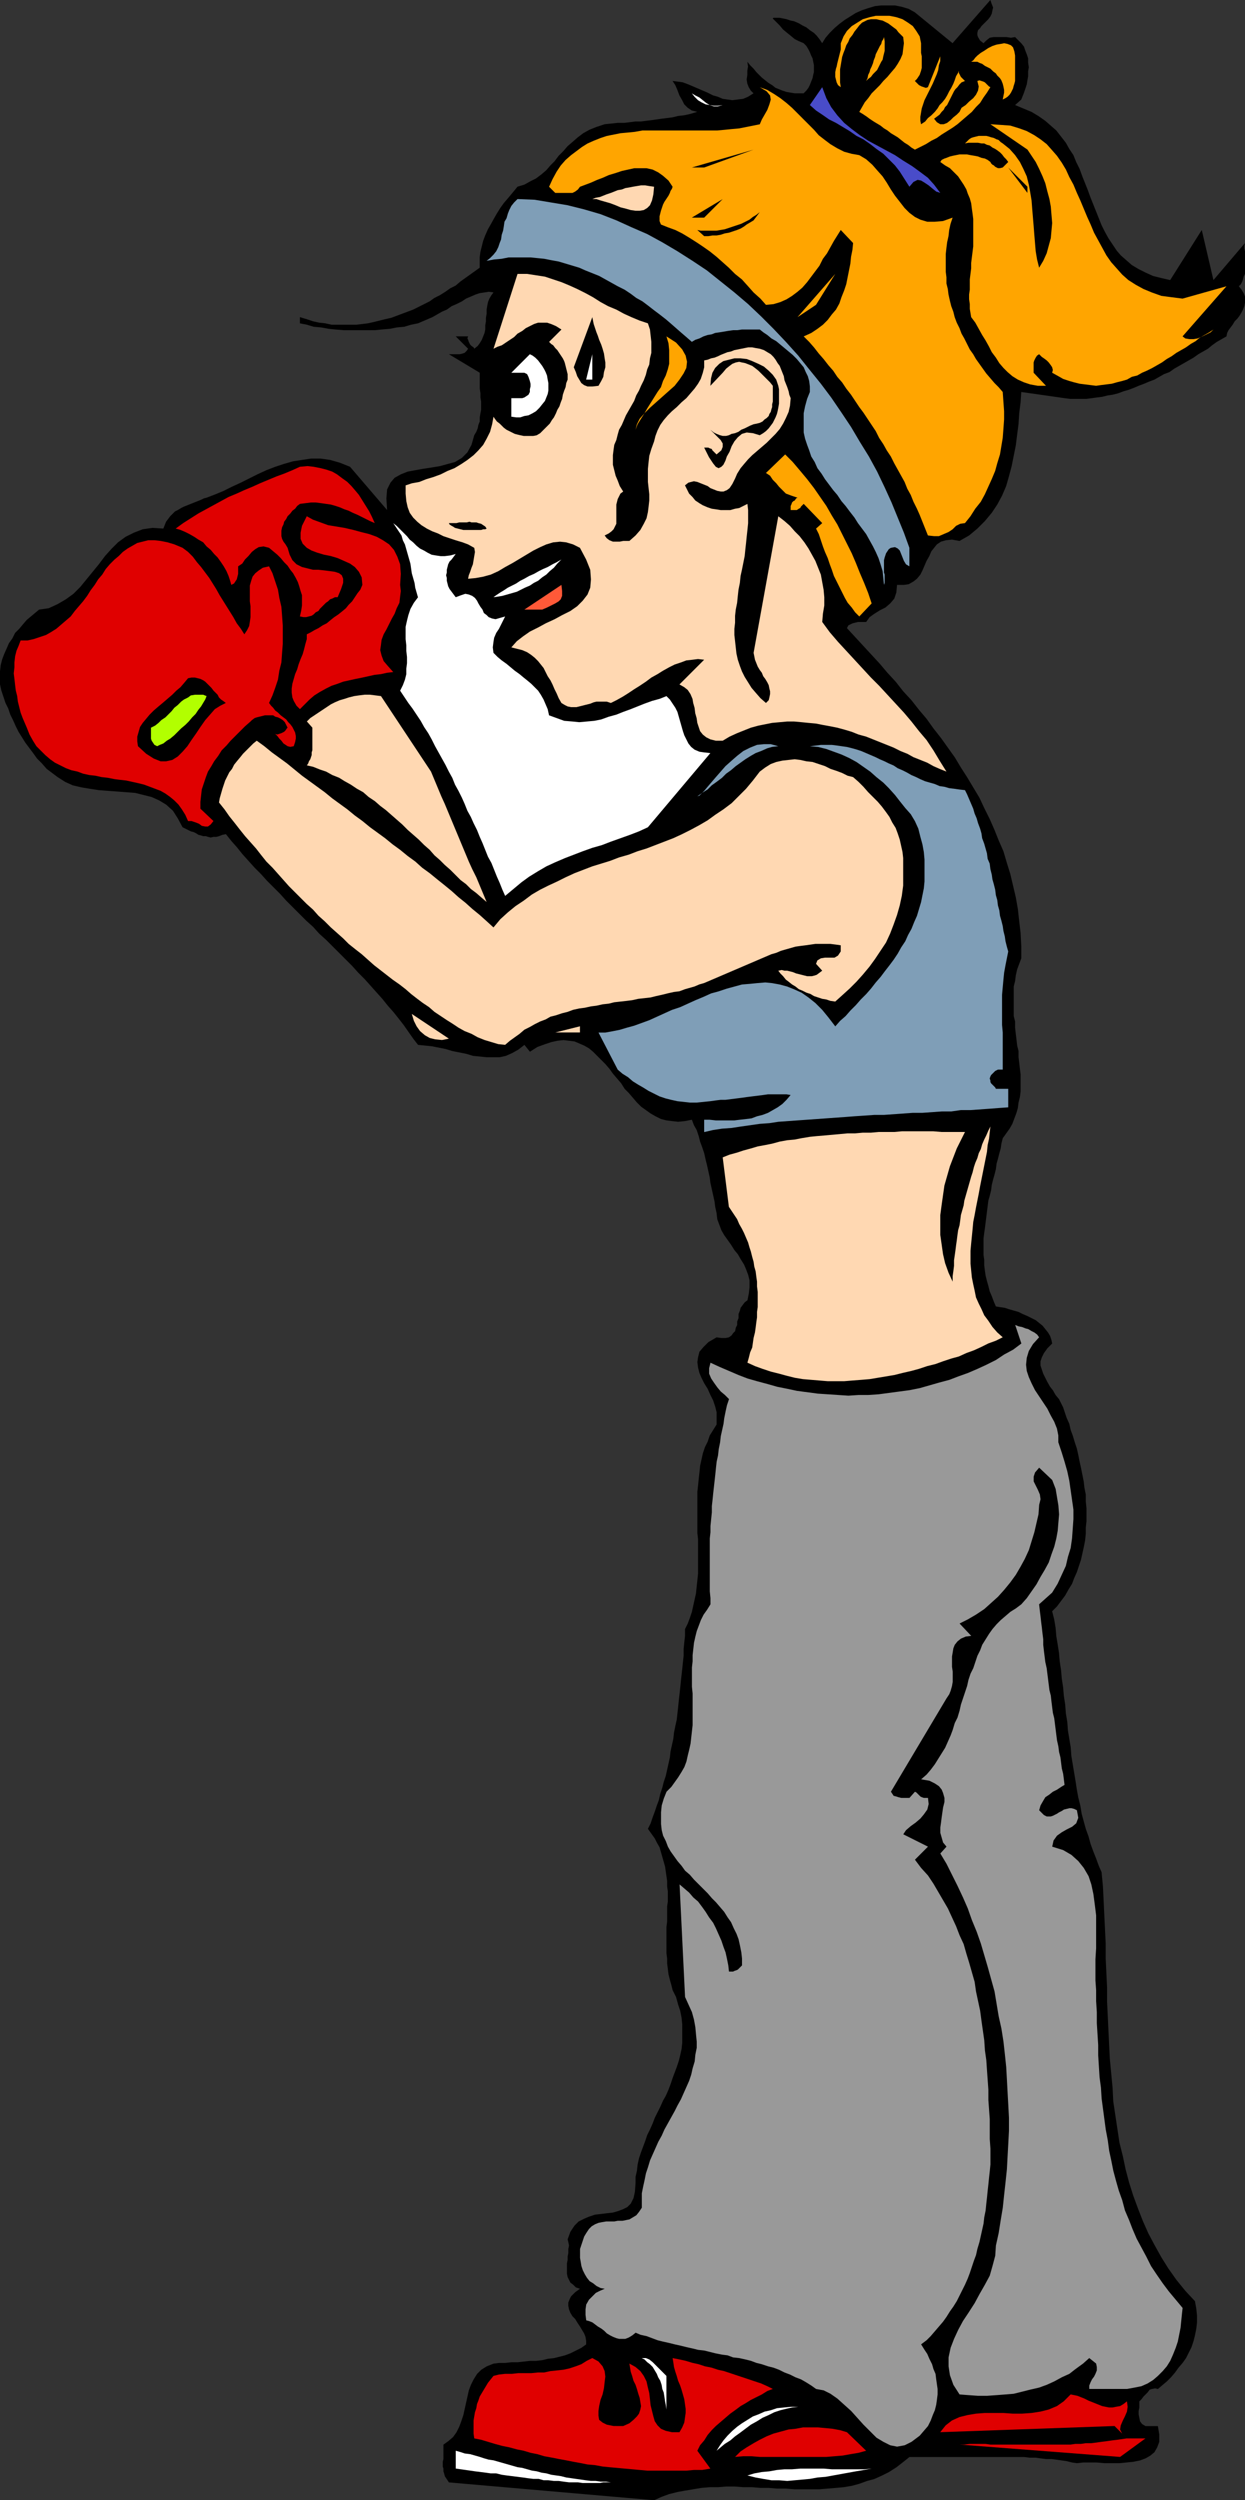 <?xml version="1.0" encoding="UTF-8" standalone="no"?>
<svg
   version="1.0"
   width="77.54mm"
   height="155.711mm"
   id="svg46"
   sodipodi:docname="Boxer 08.wmf"
   xmlns:inkscape="http://www.inkscape.org/namespaces/inkscape"
   xmlns:sodipodi="http://sodipodi.sourceforge.net/DTD/sodipodi-0.dtd"
   xmlns="http://www.w3.org/2000/svg"
   xmlns:svg="http://www.w3.org/2000/svg">
  <rect width="100%" height="100%" fill="#333333" stroke="none"/>
  <sodipodi:namedview
     id="namedview46"
     pagecolor="#ffffff"
     bordercolor="#000000"
     borderopacity="0.25"
     inkscape:showpageshadow="2"
     inkscape:pageopacity="0.0"
     inkscape:pagecheckerboard="0"
     inkscape:deskcolor="#d1d1d1"
     inkscape:document-units="mm" />
  <defs
     id="defs1">
    <pattern
       id="WMFhbasepattern"
       patternUnits="userSpaceOnUse"
       width="6"
       height="6"
       x="0"
       y="0" />
  </defs>
  <path
     style="fill:#000000;fill-opacity:1;fill-rule:evenodd;stroke:none"
     d="m 231.513,10.18 0.646,-0.646 0.808,-0.646 0.969,-0.162 h 0.808 1.131 0.969 l 1.131,0.162 0.969,-0.162 0.808,0.808 0.646,0.646 0.646,0.808 0.323,0.97 0.323,0.808 0.323,0.97 v 0.97 l 0.162,1.131 -0.162,0.97 v 1.131 l -0.162,0.97 -0.162,0.97 -0.323,0.97 -0.323,0.97 -0.323,0.808 -0.323,0.808 -1.454,1.293 1.939,0.808 1.939,0.808 1.616,0.97 1.616,1.131 1.292,1.131 1.292,1.131 1.131,1.454 1.131,1.454 0.808,1.454 0.969,1.454 0.646,1.616 0.808,1.616 0.646,1.778 0.646,1.616 0.646,1.616 0.646,1.778 0.646,1.616 0.646,1.616 0.646,1.616 0.646,1.616 0.808,1.616 0.808,1.454 0.969,1.454 0.969,1.454 0.969,1.131 1.292,1.131 1.292,1.131 1.616,0.97 1.616,0.808 1.777,0.808 1.939,0.485 2.1,0.485 7.432,-11.796 2.746,11.796 7.432,-8.726 -0.162,0.646 v 0.646 l 0.162,0.646 v 0.646 0.646 0.646 0.808 0.646 0.646 0.646 0.646 l -0.323,0.646 -0.162,0.646 -0.162,0.485 -0.323,0.646 -0.485,0.485 0.646,0.808 0.485,0.808 0.323,0.808 v 0.646 0.808 l -0.162,0.808 -0.323,0.808 -0.323,0.646 -0.485,0.808 -0.485,0.646 -0.646,0.646 -0.485,0.808 -0.485,0.646 -0.485,0.646 -0.323,0.646 -0.162,0.808 -1.131,0.646 -1.131,0.646 -1.131,0.808 -0.969,0.808 -1.131,0.646 -1.131,0.646 -1.131,0.808 -1.131,0.646 -1.131,0.646 -1.131,0.646 -1.131,0.646 -1.131,0.808 -1.292,0.485 -1.131,0.646 -1.131,0.646 -1.292,0.485 -1.131,0.485 -1.292,0.485 -1.131,0.485 -1.292,0.485 -1.131,0.323 -1.292,0.485 -1.292,0.323 -1.131,0.162 -1.292,0.323 -1.292,0.162 -1.131,0.162 -1.292,0.162 h -1.292 -1.292 -1.292 l -1.292,-0.162 -10.178,-1.454 -0.162,2.424 -0.323,2.585 -0.162,2.585 -0.323,2.424 -0.323,2.585 -0.485,2.424 -0.485,2.424 -0.646,2.424 -0.646,2.262 -0.969,2.262 -1.131,2.101 -1.292,1.939 -1.616,1.939 -1.777,1.778 -1.939,1.616 -2.262,1.293 -1.777,-0.323 -1.454,0.162 -1.131,0.323 -0.969,0.646 -0.646,0.808 -0.646,0.808 -0.485,1.131 -0.646,1.131 -0.485,1.131 -0.485,1.131 -0.485,0.97 -0.808,0.97 -0.808,0.646 -1.131,0.646 -1.131,0.162 h -1.616 l -0.162,1.778 -0.485,1.454 -0.969,1.131 -1.131,0.97 -1.292,0.646 -1.292,0.808 -1.131,0.808 -0.808,1.131 h -0.646 -0.646 -0.646 l -0.646,0.162 -0.646,0.162 -0.323,0.162 -0.646,0.323 -0.323,0.646 1.939,2.101 1.939,2.101 1.939,2.101 1.939,2.101 1.777,2.101 1.939,2.101 1.777,2.262 1.939,2.101 1.777,2.262 1.777,2.101 1.616,2.262 1.777,2.262 1.616,2.262 1.616,2.262 1.454,2.424 1.454,2.262 1.454,2.424 1.454,2.424 1.131,2.424 1.292,2.585 1.131,2.585 0.969,2.424 1.131,2.585 0.808,2.747 0.808,2.585 0.646,2.747 0.646,2.747 0.485,2.747 0.323,2.909 0.323,2.747 0.162,3.07 v 2.909 l -0.485,1.293 -0.485,1.293 -0.323,1.454 -0.162,1.293 -0.323,1.293 v 1.293 1.454 1.293 1.454 1.454 l 0.323,1.293 v 1.454 l 0.162,1.454 0.162,1.293 0.162,1.454 0.323,1.293 v 1.454 l 0.162,1.293 0.162,1.454 0.162,1.293 v 1.293 1.454 1.293 l -0.162,1.293 -0.323,1.293 -0.162,1.293 -0.323,1.131 -0.485,1.293 -0.485,1.293 -0.646,1.131 -0.808,1.131 -0.808,1.131 -0.323,1.293 -0.162,1.131 -0.323,1.131 -0.323,1.293 -0.323,1.131 -0.162,1.293 -0.323,1.293 -0.323,1.131 -0.323,1.293 -0.162,1.293 -0.323,1.293 -0.323,1.131 -0.162,1.293 -0.162,1.293 -0.162,1.293 -0.162,1.293 -0.162,1.293 -0.162,1.131 -0.162,1.293 v 1.293 1.293 1.293 l 0.162,1.131 v 1.293 l 0.162,1.293 0.162,1.131 0.323,1.293 0.323,1.131 0.323,1.293 0.485,1.131 0.485,1.293 0.485,1.131 0.969,0.162 1.131,0.162 0.969,0.323 1.131,0.323 1.131,0.323 0.969,0.485 1.131,0.485 0.969,0.485 0.969,0.485 0.808,0.646 0.808,0.646 0.646,0.808 0.646,0.808 0.485,0.808 0.323,0.97 0.162,0.808 -1.131,1.131 -0.808,1.131 -0.485,0.97 -0.323,0.97 v 0.97 l 0.323,0.97 0.323,0.97 0.485,0.97 0.485,0.97 0.646,1.131 0.646,0.808 0.646,1.131 0.808,0.97 0.485,0.97 0.485,0.97 0.323,0.97 0.485,1.454 0.646,1.454 0.323,1.454 0.485,1.293 0.485,1.616 0.485,1.454 0.323,1.454 0.323,1.616 0.323,1.454 0.323,1.616 0.323,1.616 0.162,1.454 0.323,1.616 v 1.616 l 0.162,1.616 v 1.454 1.616 l -0.162,1.454 v 1.454 l -0.162,1.616 -0.323,1.616 -0.323,1.454 -0.323,1.454 -0.485,1.454 -0.485,1.454 -0.646,1.454 -0.485,1.293 -0.808,1.293 -0.808,1.454 -0.969,1.293 -0.969,1.293 -1.131,1.131 0.485,1.939 0.323,1.939 0.162,1.939 0.323,1.939 0.323,2.101 0.162,1.939 0.323,2.101 0.162,1.939 0.323,2.101 0.162,1.939 0.323,2.101 0.162,2.101 0.323,1.939 0.162,2.101 0.323,1.939 0.323,1.939 0.162,2.101 0.323,1.939 0.323,1.939 0.323,1.939 0.323,2.101 0.323,1.778 0.485,1.939 0.323,1.939 0.485,1.778 0.485,1.778 0.646,1.778 0.485,1.778 0.646,1.778 0.646,1.616 0.646,1.778 0.646,1.454 0.323,3.393 0.162,3.393 0.162,3.393 0.162,3.393 0.162,3.232 v 3.555 l 0.162,3.393 0.162,3.393 v 3.393 l 0.162,3.393 0.162,3.393 0.162,3.393 0.162,3.232 0.323,3.393 0.323,3.393 0.162,3.232 0.485,3.232 0.485,3.232 0.485,3.232 0.808,3.232 0.646,3.07 0.808,3.07 0.969,3.07 1.131,3.07 1.131,2.909 1.292,2.909 1.454,2.747 1.616,2.909 1.616,2.585 1.939,2.747 2.1,2.585 2.262,2.424 0.323,1.778 0.162,1.616 v 1.616 l -0.162,1.454 -0.323,1.616 -0.323,1.293 -0.485,1.454 -0.646,1.293 -0.646,1.293 -0.808,1.131 -0.969,1.131 -0.808,1.131 -0.969,1.131 -0.969,0.97 -0.969,0.808 -1.131,0.97 -0.646,-0.162 -0.808,0.162 -0.485,0.162 -0.485,0.646 -0.485,0.485 -0.485,0.485 -0.485,0.646 -0.485,0.485 v 0.646 0.808 l -0.162,0.808 v 0.808 l 0.162,0.808 0.162,0.808 0.485,0.646 0.808,0.485 h 2.908 l 0.323,1.939 v 1.778 l -0.485,1.293 -0.646,1.131 -0.969,0.808 -1.131,0.646 -1.292,0.485 -1.616,0.323 -1.616,0.162 -1.616,0.162 h -1.777 -1.777 l -1.777,-0.162 h -1.616 -1.616 l -1.454,0.162 -1.131,-0.162 -1.292,-0.323 -1.131,-0.162 -1.131,-0.162 -1.292,-0.162 h -1.292 l -1.292,-0.162 -1.131,-0.162 h -1.454 l -1.292,-0.162 h -1.292 -1.292 -1.292 -1.292 -1.292 -1.292 -1.292 -1.292 -1.131 -1.454 -1.131 -1.292 -1.292 -1.131 -1.292 -1.131 -1.292 -1.131 -1.131 -1.131 -1.131 -0.969 l -1.616,1.293 -1.454,1.131 -1.777,1.131 -1.616,0.808 -1.777,0.808 -1.777,0.485 -1.777,0.646 -1.777,0.485 -1.939,0.323 -1.777,0.162 -1.939,0.162 -1.939,0.162 h -1.939 -2.1 -1.939 l -1.939,-0.162 h -2.1 l -1.939,-0.162 h -1.939 l -1.939,-0.162 h -2.1 l -2.1,-0.162 h -1.939 l -1.939,0.162 h -1.939 l -1.939,0.162 -1.939,0.323 -1.939,0.323 -1.777,0.323 -1.939,0.485 -1.777,0.646 -1.777,0.808 -48.306,-4.201 -0.323,-0.485 -0.323,-0.485 -0.323,-0.485 -0.162,-0.646 -0.162,-0.485 v -0.646 l -0.162,-0.485 v -0.646 -0.485 l 0.162,-0.646 v -0.485 -0.646 -0.646 -0.485 -0.646 -0.485 l 1.131,-0.808 1.131,-0.97 0.808,-1.131 0.646,-1.293 0.485,-1.293 0.485,-1.454 0.323,-1.454 0.323,-1.454 0.323,-1.454 0.323,-1.454 0.485,-1.293 0.646,-1.293 0.808,-1.293 0.969,-0.97 1.292,-0.808 1.616,-0.646 1.292,-0.162 h 1.454 l 1.454,-0.162 h 1.454 l 1.454,-0.162 1.454,-0.162 h 1.454 l 1.454,-0.162 1.292,-0.323 1.454,-0.162 1.292,-0.323 1.292,-0.323 1.292,-0.485 1.292,-0.646 1.292,-0.646 1.131,-0.808 v -0.808 l -0.162,-0.97 -0.323,-0.808 -0.485,-0.808 -0.485,-0.808 -0.646,-0.97 -0.485,-0.808 -0.646,-0.646 -0.485,-0.808 -0.323,-0.808 -0.162,-0.808 v -0.808 l 0.323,-0.808 0.323,-0.646 0.969,-0.97 1.131,-0.808 -0.969,-0.323 -0.646,-0.646 -0.646,-0.485 -0.323,-0.646 -0.323,-0.646 -0.162,-0.808 v -0.646 -0.97 -0.808 l 0.162,-0.808 v -0.808 l 0.162,-0.808 v -0.97 l 0.162,-0.808 -0.162,-0.808 -0.162,-0.646 0.646,-1.778 0.969,-1.454 0.969,-0.97 1.292,-0.646 1.131,-0.485 1.454,-0.485 1.454,-0.162 1.292,-0.162 1.454,-0.162 1.131,-0.323 1.292,-0.485 0.969,-0.485 0.808,-0.808 0.646,-1.293 0.323,-1.454 0.162,-2.101 v -1.454 l 0.323,-1.454 0.162,-1.454 0.323,-1.454 0.485,-1.454 0.485,-1.293 0.485,-1.293 0.485,-1.454 0.646,-1.293 0.646,-1.454 0.485,-1.293 0.646,-1.293 0.646,-1.293 0.646,-1.454 0.646,-1.131 0.646,-1.454 0.485,-1.293 0.485,-1.454 0.485,-1.293 0.485,-1.293 0.485,-1.454 0.323,-1.293 0.323,-1.454 0.162,-1.454 v -1.454 -1.454 -1.454 l -0.162,-1.616 -0.323,-1.616 -0.485,-1.454 -0.485,-1.778 -0.808,-1.616 -0.323,-1.293 -0.323,-1.131 -0.323,-1.293 -0.162,-1.293 -0.162,-1.293 v -1.131 l -0.162,-1.293 v -1.293 -1.293 -1.131 -1.293 -1.131 l 0.162,-1.293 v -1.131 -1.131 -1.293 l 0.162,-1.131 v -1.293 -1.131 l -0.162,-1.131 v -1.293 l -0.162,-1.131 -0.162,-1.131 -0.162,-1.131 -0.323,-1.131 -0.323,-1.131 -0.323,-1.131 -0.323,-1.131 -0.646,-1.131 -0.485,-0.97 -0.808,-1.131 -0.808,-1.131 0.646,-1.293 0.485,-1.454 0.485,-1.293 0.485,-1.454 0.485,-1.293 0.323,-1.454 0.485,-1.454 0.323,-1.293 0.485,-1.454 0.323,-1.454 0.323,-1.454 0.323,-1.454 0.162,-1.454 0.323,-1.454 0.323,-1.454 0.162,-1.454 0.323,-1.616 0.323,-1.454 0.162,-1.454 0.162,-1.454 0.162,-1.616 0.162,-1.454 0.162,-1.454 0.162,-1.616 0.162,-1.454 0.162,-1.454 0.162,-1.616 0.162,-1.454 v -1.616 l 0.162,-1.616 0.162,-1.454 v -1.616 l 0.646,-1.293 0.485,-1.293 0.485,-1.454 0.323,-1.454 0.323,-1.454 0.323,-1.454 0.162,-1.616 0.162,-1.454 0.162,-1.616 v -1.616 -1.616 -1.616 -1.454 -1.778 l -0.162,-1.454 v -1.616 -1.616 -1.778 -1.454 -1.616 -1.616 l 0.162,-1.454 0.162,-1.616 0.162,-1.454 0.162,-1.616 0.323,-1.454 0.323,-1.454 0.485,-1.454 0.646,-1.293 0.485,-1.454 0.808,-1.293 0.808,-1.293 v -1.454 -1.454 l -0.323,-1.293 -0.485,-1.454 -0.646,-1.293 -0.646,-1.454 -0.808,-1.293 -0.646,-1.293 -0.485,-1.131 -0.323,-1.293 -0.162,-1.293 0.162,-1.131 0.323,-1.293 0.969,-1.131 1.131,-1.131 1.939,-1.131 1.131,0.162 h 0.969 l 0.808,-0.162 0.646,-0.485 0.323,-0.485 0.485,-0.485 0.162,-0.808 0.323,-0.646 v -0.808 l 0.323,-0.808 v -0.97 l 0.323,-0.808 0.162,-0.646 0.485,-0.646 0.485,-0.646 0.646,-0.485 0.323,-1.616 0.162,-1.454 v -1.616 l -0.323,-1.293 -0.485,-1.293 -0.485,-1.131 -0.808,-1.293 -0.646,-1.131 -0.808,-0.97 -0.808,-1.293 -0.808,-1.131 -0.808,-1.131 -0.646,-1.131 -0.485,-1.293 -0.485,-1.293 -0.162,-1.454 -0.323,-1.454 -0.162,-1.293 -0.323,-1.454 -0.323,-1.454 -0.323,-1.454 -0.162,-1.293 -0.323,-1.454 -0.323,-1.454 -0.323,-1.293 -0.323,-1.454 -0.485,-1.454 -0.485,-1.293 -0.323,-1.293 -0.485,-1.454 -0.646,-1.131 -0.485,-1.293 -1.616,0.323 -1.616,0.162 -1.454,-0.162 -1.292,-0.162 -1.292,-0.323 -1.292,-0.646 -1.131,-0.646 -1.131,-0.808 -1.131,-0.808 -0.969,-0.97 -0.969,-1.131 -0.969,-1.131 -0.969,-0.97 -0.808,-1.293 -0.969,-1.131 -0.969,-1.131 -0.808,-1.131 -0.969,-1.131 -0.969,-0.97 -0.969,-0.97 -0.969,-0.97 -0.969,-0.808 -1.131,-0.646 -1.131,-0.485 -1.131,-0.485 -1.292,-0.162 -1.292,-0.162 -1.454,0.162 -1.454,0.323 -1.454,0.485 -1.777,0.646 -1.777,1.131 -1.292,-1.616 -1.454,1.131 -1.454,0.808 -1.454,0.646 -1.454,0.323 h -1.454 -1.616 l -1.616,-0.162 -1.616,-0.162 -1.616,-0.485 -1.616,-0.323 -1.616,-0.323 -1.616,-0.485 -1.616,-0.323 -1.616,-0.323 -1.616,-0.162 -1.616,-0.162 -1.131,-1.454 -1.131,-1.616 -1.131,-1.616 -1.131,-1.454 -1.292,-1.616 -1.292,-1.454 -1.292,-1.616 -1.454,-1.616 -1.292,-1.454 -1.454,-1.616 -1.454,-1.454 -1.454,-1.616 -1.454,-1.454 -1.616,-1.616 -1.616,-1.616 -1.454,-1.454 -1.616,-1.454 -1.454,-1.616 -1.616,-1.454 -1.616,-1.616 -1.454,-1.454 -1.616,-1.616 -1.454,-1.616 -1.454,-1.454 -1.616,-1.616 -1.454,-1.616 -1.454,-1.454 -1.454,-1.616 -1.454,-1.616 -1.292,-1.616 -1.292,-1.454 -1.292,-1.616 -0.808,0.162 -0.808,0.323 -0.646,0.162 H 50.245 l -0.646,0.162 -0.646,-0.162 -0.485,-0.162 H 47.821 l -0.485,-0.162 -0.646,-0.162 -0.485,-0.323 -0.646,-0.323 -0.646,-0.162 -0.646,-0.323 -0.646,-0.323 -0.646,-0.323 -1.131,-2.101 -1.131,-1.778 -1.616,-1.454 -1.616,-0.97 -1.777,-0.808 -1.939,-0.485 -1.939,-0.485 -2.1,-0.162 -2.1,-0.162 -2.262,-0.162 -2.1,-0.162 -2.1,-0.323 -1.939,-0.323 -2.1,-0.485 -1.777,-0.808 -1.777,-1.131 -1.292,-0.97 -1.292,-0.97 L 9.855,179.689 8.724,178.558 7.916,177.427 6.947,176.134 5.978,174.842 5.17,173.549 4.362,172.256 3.716,170.963 3.07,169.509 2.423,168.216 1.939,166.762 1.292,165.469 0.808,164.015 0.323,162.561 0,161.106 v -1.616 -1.454 l 0.162,-1.454 0.323,-1.293 0.485,-1.293 0.646,-1.454 0.485,-1.131 0.808,-1.131 0.646,-1.293 0.969,-0.97 0.808,-0.97 0.969,-1.131 0.969,-0.808 0.969,-0.808 0.969,-0.808 2.262,-0.323 2.1,-0.97 1.939,-1.131 1.777,-1.293 1.616,-1.616 1.454,-1.778 1.454,-1.778 1.454,-1.778 1.454,-1.939 1.454,-1.616 1.616,-1.616 1.777,-1.293 1.939,-0.97 2.1,-0.808 2.262,-0.323 2.585,0.162 0.323,-0.808 0.323,-0.808 0.485,-0.646 0.485,-0.646 0.485,-0.485 0.646,-0.646 0.646,-0.323 0.808,-0.485 0.646,-0.323 0.808,-0.323 0.808,-0.323 0.808,-0.323 0.808,-0.323 0.808,-0.323 0.646,-0.323 0.646,-0.162 2.1,-0.808 1.939,-0.808 1.939,-0.97 2.1,-0.97 1.939,-0.97 1.939,-0.97 2.1,-0.97 2.1,-0.808 1.939,-0.646 2.262,-0.646 2.1,-0.323 2.1,-0.323 h 2.262 l 2.262,0.323 2.262,0.646 2.423,0.97 8.724,10.18 -0.162,-2.747 0.162,-2.101 0.808,-1.616 0.969,-1.131 1.454,-0.808 1.616,-0.646 1.777,-0.323 1.777,-0.323 2.1,-0.323 1.939,-0.323 1.777,-0.485 1.777,-0.485 1.616,-0.97 1.292,-1.293 0.969,-1.778 0.646,-2.262 0.485,-0.808 0.323,-0.808 0.162,-0.808 0.323,-0.808 V 98.247 l 0.162,-0.97 0.162,-0.808 v -0.97 -0.97 l -0.162,-0.97 v -0.97 l -0.162,-1.131 v -0.808 -1.131 -0.808 -0.97 l -7.27,-4.363 h 0.646 0.646 0.646 0.646 l 0.646,-0.162 0.485,-0.162 0.485,-0.485 0.323,-0.485 -2.908,-2.909 h 2.908 l -0.162,0.485 0.162,0.323 0.162,0.485 0.162,0.323 0.162,0.323 0.323,0.323 0.485,0.323 0.162,0.323 0.808,-0.646 0.485,-0.646 0.485,-0.808 0.323,-0.808 0.323,-0.808 0.162,-0.808 V 76.594 l 0.162,-0.97 v -0.808 l 0.162,-0.97 v -0.97 l 0.162,-0.97 0.162,-0.808 0.323,-0.808 0.485,-0.808 0.485,-0.646 -1.131,-0.162 -0.969,0.162 -1.131,0.162 -0.969,0.323 -1.131,0.485 -1.131,0.485 -0.969,0.646 -1.292,0.646 -1.131,0.485 -1.131,0.808 -1.131,0.485 -1.131,0.646 -1.131,0.646 -1.131,0.485 -1.131,0.485 -1.131,0.485 -1.616,0.323 -1.616,0.485 -1.777,0.162 -1.616,0.323 -1.939,0.162 -1.616,0.162 H 86.434 84.495 82.718 80.941 l -1.939,-0.162 -1.616,-0.162 -1.777,-0.323 -1.777,-0.162 -1.616,-0.485 -1.616,-0.323 v -1.454 l 1.616,0.485 1.454,0.485 1.454,0.323 1.454,0.162 1.454,0.323 h 1.454 1.454 1.454 1.454 l 1.454,-0.162 1.292,-0.162 1.454,-0.323 1.292,-0.323 1.292,-0.323 1.454,-0.323 1.292,-0.485 1.292,-0.485 1.292,-0.485 1.292,-0.485 1.292,-0.646 1.292,-0.646 1.292,-0.646 1.131,-0.808 1.292,-0.646 1.292,-0.808 1.131,-0.808 1.292,-0.646 1.131,-0.97 1.131,-0.808 1.131,-0.808 1.131,-0.808 1.131,-0.808 v -1.293 -1.131 l 0.162,-1.293 0.323,-1.293 0.323,-1.293 0.485,-1.293 0.646,-1.454 0.646,-1.131 0.808,-1.454 0.646,-1.131 0.808,-1.293 0.808,-1.131 0.969,-1.131 0.808,-0.97 0.808,-0.97 0.646,-0.808 1.616,-0.485 1.454,-0.808 1.292,-0.646 1.292,-0.97 1.131,-0.97 0.969,-1.131 0.969,-0.97 0.969,-1.293 1.131,-1.131 0.969,-1.131 1.131,-0.97 1.292,-1.131 1.292,-0.97 1.454,-0.808 1.616,-0.646 1.939,-0.646 1.616,-0.162 1.454,-0.162 h 1.616 l 1.292,-0.162 1.292,-0.162 h 1.292 l 1.292,-0.162 1.292,-0.162 1.131,-0.162 1.131,-0.162 1.292,-0.162 1.292,-0.162 1.292,-0.323 1.454,-0.162 1.454,-0.323 1.616,-0.485 -1.292,-0.323 -0.969,-0.646 -0.808,-0.808 -0.485,-0.97 -0.646,-1.131 -0.485,-1.293 -0.485,-1.131 -0.646,-0.97 1.292,0.162 1.131,0.162 1.292,0.485 1.131,0.485 1.131,0.485 1.131,0.485 1.131,0.485 1.292,0.646 1.131,0.323 1.131,0.485 1.131,0.162 1.131,0.162 1.292,-0.162 1.292,-0.162 1.131,-0.485 1.292,-0.808 -0.646,-0.646 -0.485,-0.808 -0.323,-0.808 -0.162,-0.97 0.162,-1.131 v -0.97 l 0.162,-0.97 -0.162,-1.131 0.646,0.808 0.808,0.808 0.646,0.808 0.646,0.646 0.646,0.646 0.808,0.646 0.808,0.646 0.808,0.485 0.808,0.646 0.808,0.323 0.808,0.323 0.969,0.323 0.969,0.162 0.969,0.162 h 0.969 1.131 l 0.646,-0.646 0.485,-0.646 0.323,-0.646 0.323,-0.808 0.323,-0.808 0.162,-0.808 0.162,-0.646 v -0.808 -0.808 l -0.162,-0.808 -0.162,-0.808 -0.323,-0.646 -0.323,-0.808 -0.323,-0.646 -0.485,-0.808 -0.646,-0.646 -1.131,-0.485 -0.969,-0.485 -0.969,-0.808 -0.808,-0.646 -0.969,-0.808 -0.808,-0.97 -0.808,-0.808 -0.808,-0.808 0.162,-0.162 h 0.323 0.485 0.646 l 0.808,0.162 0.808,0.162 0.969,0.323 0.808,0.162 1.131,0.485 0.808,0.485 0.969,0.485 0.808,0.646 0.969,0.646 0.646,0.646 0.646,0.808 0.646,0.97 0.808,-1.293 0.969,-1.131 1.131,-1.131 1.131,-0.97 1.292,-0.97 1.292,-0.808 1.292,-0.808 1.454,-0.646 1.454,-0.485 1.616,-0.485 1.454,-0.162 h 1.616 1.616 l 1.616,0.323 1.616,0.485 1.454,0.808 8.886,7.272 L 233.128,0 l 0.323,0.97 0.323,0.808 -0.162,0.646 -0.162,0.808 -0.323,0.646 -0.485,0.646 -0.485,0.485 -0.485,0.485 -0.646,0.646 -0.323,0.485 -0.485,0.485 -0.162,0.646 V 8.241 l 0.162,0.485 0.485,0.808 z"
     id="path1" />
  <path
     style="fill:#ffa500;fill-opacity:1;fill-rule:evenodd;stroke:none"
     d="m 216.811,10.18 v 0.646 0.485 0.646 0.485 l 0.162,0.808 v 0.485 0.646 0.485 0.646 0.485 l -0.162,0.646 -0.162,0.485 -0.162,0.485 -0.323,0.485 -0.323,0.485 -0.485,0.485 0.323,0.323 0.323,0.323 0.323,0.323 0.323,0.162 0.323,0.162 0.485,0.162 0.485,0.162 0.485,-0.162 2.908,-7.272 v 1.131 l -0.323,0.97 -0.162,1.131 -0.323,0.97 -0.485,1.131 -0.485,1.131 -0.485,0.97 -0.485,0.97 -0.485,0.97 -0.485,0.97 -0.323,0.97 -0.323,0.97 -0.162,0.97 -0.162,0.97 v 0.97 l 0.162,0.808 0.969,-0.646 0.646,-0.808 0.808,-0.646 0.808,-0.808 0.646,-0.808 0.485,-0.808 0.646,-0.646 0.646,-0.808 0.485,-0.808 0.485,-0.97 0.485,-0.808 0.485,-0.97 0.323,-0.808 0.323,-0.97 0.485,-0.808 0.323,-0.97 -0.162,0.485 v 0.485 l 0.162,0.323 0.162,0.323 0.162,0.323 0.323,0.323 0.323,0.323 0.323,0.323 -0.808,0.323 -0.485,0.485 -0.485,0.646 -0.485,0.485 -0.323,0.485 -0.323,0.646 -0.323,0.646 -0.323,0.646 -0.323,0.646 -0.323,0.646 -0.485,0.485 -0.323,0.646 -0.485,0.485 -0.485,0.646 -0.646,0.485 -0.646,0.485 0.646,0.808 0.808,0.485 h 0.808 l 0.808,-0.323 0.808,-0.646 0.646,-0.646 0.808,-0.646 0.646,-0.646 0.485,-0.97 0.969,-0.646 0.808,-0.808 0.969,-0.808 0.646,-0.808 0.485,-0.97 0.162,-0.97 -0.323,-1.293 0.485,-0.162 0.485,0.162 0.485,0.162 0.323,0.162 0.323,0.323 0.323,0.323 0.323,0.323 0.323,0.162 -0.808,1.293 -0.808,1.131 -0.808,1.293 -0.969,0.97 -0.969,1.131 -1.131,0.97 -1.131,0.97 -1.131,0.97 -1.131,0.808 -1.292,0.808 -1.292,0.808 -1.131,0.808 -1.292,0.646 -1.292,0.808 -1.292,0.646 -1.292,0.646 -0.808,-0.485 -0.808,-0.646 -0.808,-0.485 -0.808,-0.646 -0.808,-0.646 -0.808,-0.485 -0.808,-0.485 -0.808,-0.646 -0.808,-0.485 -0.808,-0.646 -0.808,-0.485 -0.808,-0.485 -0.969,-0.646 -0.646,-0.485 -0.969,-0.646 -0.808,-0.485 0.646,-1.131 0.646,-1.131 0.808,-0.97 0.808,-1.131 0.969,-0.97 0.969,-0.97 0.808,-0.97 0.969,-0.97 0.808,-0.97 0.969,-1.131 0.646,-0.97 0.646,-1.131 0.485,-1.131 0.162,-1.293 0.162,-1.293 L 212.61,8.726 212.126,8.241 211.479,7.595 210.995,6.948 210.348,6.464 209.702,5.979 209.056,5.494 208.41,5.171 207.764,4.848 206.956,4.686 206.31,4.525 h -0.646 -0.646 l -0.808,0.162 -0.646,0.323 -0.646,0.323 -0.646,0.646 -0.485,0.646 -0.646,0.808 -0.485,0.808 -0.646,0.808 -0.323,0.808 -0.485,0.808 -0.323,0.97 -0.323,0.808 -0.323,0.97 -0.162,0.97 -0.162,0.97 -0.162,0.97 v 0.97 1.131 0.97 l 0.162,1.131 -0.646,-0.485 -0.323,-0.646 -0.162,-0.646 -0.162,-0.646 v -0.485 -0.646 l 0.162,-0.808 0.162,-0.485 0.162,-0.808 0.162,-0.646 0.162,-0.646 0.162,-0.646 0.162,-0.646 0.162,-0.646 v -0.808 -0.646 l 0.646,-1.616 0.808,-1.293 1.131,-1.131 1.292,-0.808 1.292,-0.808 1.616,-0.485 1.454,-0.323 h 1.777 1.454 l 1.616,0.323 1.454,0.485 1.292,0.808 1.131,0.808 0.808,1.131 0.808,1.293 z"
     id="path2" />
  <path
     style="fill:#ffa500;fill-opacity:1;fill-rule:evenodd;stroke:none"
     d="m 208.087,8.726 0.162,0.97 v 0.646 0.808 0.808 l -0.162,0.646 -0.162,0.646 -0.162,0.808 -0.323,0.485 -0.323,0.646 -0.323,0.646 -0.323,0.646 -0.485,0.485 -0.485,0.485 -0.485,0.646 -0.646,0.485 -0.485,0.485 0.323,-0.646 0.162,-0.808 0.323,-0.646 0.162,-0.646 0.323,-0.646 0.323,-0.808 0.162,-0.646 0.323,-0.808 0.162,-0.646 0.323,-0.646 0.323,-0.646 0.323,-0.646 0.323,-0.485 0.162,-0.646 0.323,-0.485 z"
     id="path3" />
  <path
     style="fill:#ffa500;fill-opacity:1;fill-rule:evenodd;stroke:none"
     d="m 238.944,14.543 v 0.646 0.646 0.646 0.646 0.646 0.646 0.646 l -0.162,0.646 -0.162,0.485 -0.162,0.646 -0.162,0.323 -0.323,0.646 -0.323,0.485 -0.485,0.485 -0.485,0.323 -0.646,0.323 0.162,-0.808 0.162,-0.808 v -0.646 l -0.162,-0.808 -0.162,-0.646 -0.323,-0.808 -0.323,-0.485 -0.646,-0.646 -0.323,-0.485 -0.646,-0.485 -0.646,-0.646 -0.646,-0.323 -0.646,-0.323 -0.646,-0.485 -0.485,-0.162 -0.646,-0.323 h -1.454 l 0.485,-0.323 0.485,-0.646 0.485,-0.485 0.808,-0.646 0.808,-0.485 0.969,-0.646 0.969,-0.485 0.969,-0.323 0.969,-0.162 0.808,-0.162 0.808,0.162 0.808,0.323 0.485,0.485 0.323,0.97 0.162,0.97 z"
     id="path4" />
  <path
     style="fill:#ffa500;fill-opacity:1;fill-rule:evenodd;stroke:none"
     d="m 202.271,36.52 1.616,0.97 1.454,1.293 1.131,1.293 1.292,1.454 0.969,1.454 0.969,1.616 0.969,1.454 1.131,1.454 1.131,1.454 1.131,1.131 1.292,0.97 1.292,0.646 1.616,0.485 h 1.777 l 1.939,-0.162 2.262,-0.808 -0.485,1.454 -0.323,1.454 -0.162,1.454 -0.323,1.454 -0.162,1.293 -0.162,1.454 v 1.454 1.293 1.454 l 0.162,1.293 v 1.454 l 0.323,1.293 0.162,1.293 0.323,1.454 0.323,1.293 0.485,1.293 0.323,1.293 0.485,1.293 0.646,1.293 0.485,1.293 0.646,1.131 0.646,1.293 0.646,1.293 0.808,1.131 0.646,1.131 0.808,1.131 0.808,1.131 0.808,1.131 0.969,1.131 0.969,1.131 0.969,0.97 0.969,1.131 0.162,2.262 0.162,2.262 v 1.939 l -0.162,2.262 -0.162,2.101 -0.323,1.939 -0.323,1.939 -0.646,2.101 -0.485,1.778 -0.808,1.939 -0.808,1.778 -0.808,1.778 -0.969,1.778 -1.292,1.616 -1.131,1.778 -1.292,1.616 -1.131,0.162 -0.969,0.485 -0.808,0.808 -0.969,0.646 -1.131,0.485 -1.131,0.485 h -1.131 l -1.454,-0.162 -0.646,-1.616 -0.646,-1.616 -0.646,-1.616 -0.646,-1.454 -0.808,-1.616 -0.646,-1.616 -0.808,-1.454 -0.646,-1.616 -0.808,-1.454 -0.808,-1.454 -0.808,-1.454 -0.808,-1.616 -0.969,-1.454 -0.808,-1.454 -0.969,-1.454 -0.808,-1.616 -0.969,-1.454 -0.969,-1.454 -0.969,-1.454 -0.969,-1.293 -0.969,-1.454 -0.969,-1.454 -1.131,-1.454 -0.969,-1.454 -1.131,-1.293 -0.969,-1.454 -1.131,-1.293 -1.131,-1.454 -1.131,-1.293 -1.131,-1.454 -1.131,-1.293 -1.292,-1.293 1.777,-0.808 1.454,-0.97 1.292,-0.97 1.131,-1.131 0.969,-1.293 0.969,-1.131 0.808,-1.454 0.485,-1.454 0.646,-1.616 0.485,-1.454 0.323,-1.616 0.323,-1.616 0.323,-1.616 0.162,-1.616 0.323,-1.616 0.162,-1.616 -2.908,-3.07 -0.808,1.293 -0.808,1.293 -0.808,1.454 -0.808,1.454 -0.969,1.293 -0.808,1.616 -0.969,1.293 -0.969,1.293 -0.969,1.293 -1.131,1.293 -1.131,0.97 -1.292,0.97 -1.292,0.808 -1.454,0.646 -1.616,0.485 -1.777,0.162 -1.292,-1.454 -1.616,-1.454 -1.292,-1.454 -1.454,-1.616 -1.616,-1.293 -1.454,-1.454 -1.454,-1.293 -1.454,-1.293 -1.616,-1.293 -1.616,-1.131 -1.454,-0.97 -1.777,-1.131 -1.616,-0.97 -1.616,-0.808 -1.777,-0.646 -1.616,-0.646 -0.323,-0.808 v -0.646 -0.485 l 0.162,-0.646 0.162,-0.646 0.162,-0.485 0.162,-0.485 0.162,-0.485 0.323,-0.646 0.323,-0.485 0.323,-0.485 0.323,-0.485 0.323,-0.646 0.162,-0.485 0.323,-0.485 0.162,-0.485 -0.969,-1.454 -1.292,-1.131 -1.131,-0.808 -1.292,-0.646 -1.454,-0.323 h -1.454 -1.454 l -1.454,0.323 -1.454,0.323 -1.454,0.485 -1.616,0.485 -1.454,0.646 -1.292,0.485 -1.454,0.646 -1.292,0.485 -1.292,0.485 -0.485,0.646 -0.646,0.485 -0.646,0.323 h -0.808 -0.808 -0.808 -0.808 -0.808 l -1.454,-1.454 0.808,-1.778 0.969,-1.778 0.969,-1.454 1.131,-1.293 1.292,-1.131 1.292,-0.97 1.292,-0.97 1.292,-0.808 1.454,-0.646 1.616,-0.646 1.454,-0.485 1.616,-0.323 1.616,-0.323 1.777,-0.162 1.616,-0.162 1.777,-0.323 h 1.616 1.777 1.777 1.777 1.777 1.777 1.777 1.939 1.616 1.777 l 1.777,-0.162 1.616,-0.162 1.777,-0.162 1.616,-0.323 1.616,-0.323 1.616,-0.323 0.485,-1.131 0.646,-1.131 0.646,-1.131 0.485,-1.293 0.323,-1.131 -0.162,-0.97 -0.808,-0.97 -1.616,-0.97 1.777,0.646 1.616,0.97 1.454,0.97 1.454,1.131 1.292,1.131 1.292,1.293 1.292,1.293 1.292,1.293 1.292,1.293 1.131,1.293 1.454,1.131 1.292,0.97 1.616,0.97 1.616,0.808 1.777,0.485 z"
     id="path5" />
  <path
     style="fill:#494cc9;fill-opacity:1;fill-rule:evenodd;stroke:none"
     d="m 221.334,45.407 -0.969,-0.323 -0.808,-0.646 -0.969,-0.808 -0.969,-0.646 -0.808,-0.485 -0.808,-0.162 -0.969,0.485 -0.969,1.131 -1.131,-1.778 -1.131,-1.778 -1.131,-1.454 -1.454,-1.454 -1.292,-1.293 -1.616,-1.131 -1.454,-1.131 -1.616,-1.131 -1.616,-0.808 -1.616,-1.131 -1.616,-0.97 -1.616,-0.97 -1.616,-0.808 -1.616,-1.131 -1.454,-0.97 -1.454,-1.293 2.908,-4.201 0.969,2.585 1.131,2.101 1.454,1.939 1.616,1.778 1.777,1.454 1.939,1.454 1.939,1.293 2.1,1.131 2.1,1.131 2.1,1.131 1.939,1.293 2.1,1.293 1.777,1.293 1.939,1.454 1.454,1.616 z"
     id="path6" />
  <path
     style="fill:#ffffff;fill-opacity:1;fill-rule:evenodd;stroke:none"
     d="m 170.121,24.723 -1.131,0.162 h -0.969 l -0.969,-0.162 -0.969,-0.162 -0.969,-0.485 -0.808,-0.485 -0.808,-0.808 -0.646,-0.808 0.808,0.485 0.969,0.485 0.808,0.646 0.808,0.646 0.808,0.485 0.969,0.323 h 0.969 z"
     id="path7" />
  <path
     style="fill:#ffa500;fill-opacity:1;fill-rule:evenodd;stroke:none"
     d="m 278.364,70.292 10.34,-2.909 -10.34,11.796 0.646,0.485 0.969,0.162 h 0.969 l 0.969,-0.162 1.131,-0.485 0.969,-0.485 0.969,-0.485 0.646,-0.646 -0.969,0.646 -1.131,0.646 -1.131,0.646 -0.969,0.808 -1.131,0.646 -1.131,0.808 -1.131,0.646 -1.131,0.646 -1.131,0.808 -1.131,0.646 -1.131,0.808 -1.131,0.646 -1.131,0.646 -1.292,0.646 -1.131,0.485 -1.131,0.646 -1.292,0.323 -1.131,0.646 -1.131,0.323 -1.292,0.323 -1.131,0.323 -1.292,0.162 -1.292,0.162 -1.131,0.162 -1.292,-0.162 -1.292,-0.162 -1.292,-0.162 -1.292,-0.323 -1.131,-0.323 -1.454,-0.485 -1.131,-0.646 -1.454,-0.808 0.162,-0.646 -0.162,-0.646 -0.323,-0.485 -0.485,-0.646 -0.485,-0.485 -0.646,-0.485 -0.485,-0.323 -0.646,-0.646 -0.485,0.323 -0.323,0.485 -0.323,0.646 -0.162,0.485 v 0.646 0.646 0.646 0.485 l 2.908,3.07 h -1.939 l -1.777,-0.323 -1.454,-0.485 -1.454,-0.646 -1.292,-0.808 -1.131,-0.97 -0.969,-0.97 -0.969,-1.131 -0.808,-1.293 -0.969,-1.293 -0.646,-1.293 -0.808,-1.454 -0.808,-1.293 -0.808,-1.454 -0.808,-1.454 -0.969,-1.293 -0.162,-0.97 -0.162,-0.97 v -1.131 l -0.162,-1.131 V 69.323 l 0.162,-1.131 v -1.293 -1.131 l 0.162,-1.293 0.162,-1.293 v -1.293 l 0.162,-1.293 0.162,-1.293 0.162,-1.293 v -1.293 -1.293 -1.293 -1.293 -1.293 l -0.162,-1.293 -0.162,-1.131 -0.162,-1.293 -0.323,-1.131 -0.485,-1.131 -0.323,-0.97 -0.646,-1.131 -0.646,-0.97 -0.646,-0.97 -0.969,-0.97 -0.969,-0.97 -1.131,-0.646 -1.131,-0.808 0.323,-0.485 0.646,-0.323 0.485,-0.162 0.808,-0.323 0.646,-0.162 0.808,-0.162 0.808,-0.162 h 0.969 0.808 l 0.808,0.162 0.969,0.162 0.808,0.162 0.808,0.323 0.808,0.162 0.646,0.323 0.646,0.485 0.162,0.323 0.323,0.323 0.323,0.162 0.323,0.323 0.323,0.162 0.323,0.162 h 0.485 l 0.646,-0.162 1.292,-1.293 -0.485,-0.646 -0.485,-0.485 -0.485,-0.646 -0.485,-0.485 -0.646,-0.485 -0.485,-0.323 -0.646,-0.323 -0.646,-0.485 -0.646,-0.162 -0.646,-0.323 h -0.646 l -0.808,-0.162 h -0.646 -0.808 -0.808 l -0.808,0.162 0.485,-0.485 0.485,-0.485 0.485,-0.323 0.485,-0.162 0.646,-0.162 0.646,-0.162 h 0.646 0.485 0.646 l 0.646,0.162 0.485,0.162 0.646,0.162 0.646,0.323 0.485,0.162 0.485,0.485 0.485,0.323 1.616,1.293 1.292,1.454 1.131,1.616 0.808,1.616 0.808,1.778 0.485,1.939 0.323,1.778 0.323,1.939 0.162,2.101 0.162,1.939 0.162,1.939 0.162,2.101 0.162,1.939 0.162,1.939 0.323,1.939 0.485,1.939 0.969,-1.616 0.808,-1.778 0.485,-1.778 0.485,-1.778 0.162,-1.778 0.162,-1.778 -0.162,-1.939 -0.162,-1.939 -0.323,-1.778 -0.485,-1.778 -0.485,-1.939 -0.646,-1.616 -0.808,-1.778 -0.808,-1.616 -0.969,-1.454 -0.969,-1.454 -8.724,-5.979 2.423,0.162 2.262,0.162 2.1,0.646 1.777,0.646 1.777,0.97 1.454,0.97 1.454,1.131 1.292,1.454 1.131,1.293 1.131,1.616 0.969,1.616 0.808,1.778 0.969,1.778 0.808,1.939 0.808,1.778 0.808,1.939 0.808,1.939 0.808,1.778 0.808,1.939 0.969,1.778 0.969,1.778 0.969,1.778 1.131,1.616 1.292,1.454 1.292,1.454 1.454,1.293 1.777,1.131 1.777,0.97 1.939,0.808 2.262,0.808 2.423,0.323 z"
     id="path8" />
  <path
     style="fill:#000000;fill-opacity:1;fill-rule:evenodd;stroke:none"
     d="m 162.85,39.428 14.54,-4.201 -11.632,4.201 z"
     id="path9" />
  <path
     style="fill:#000000;fill-opacity:1;fill-rule:evenodd;stroke:none"
     d="m 241.852,45.407 -4.524,-5.979 4.524,4.525 z"
     id="path10" />
  <path
     style="fill:#ffd8b2;fill-opacity:1;fill-rule:evenodd;stroke:none"
     d="m 153.965,43.953 -0.162,1.778 -0.323,1.454 -0.485,1.131 -0.646,0.646 -0.808,0.485 -0.969,0.162 h -0.969 l -1.131,-0.162 -1.131,-0.323 -1.292,-0.323 -1.131,-0.485 -1.292,-0.485 -1.131,-0.323 -1.131,-0.323 -0.969,-0.323 h -0.969 l 0.808,-0.323 0.969,-0.162 0.808,-0.323 0.808,-0.323 0.969,-0.323 0.808,-0.323 0.808,-0.323 0.969,-0.162 0.808,-0.323 0.969,-0.162 0.808,-0.162 0.969,-0.162 0.969,-0.162 h 0.969 l 0.969,0.162 z"
     id="path11" />
  <path
     style="fill:#7f9eb7;fill-opacity:1;fill-rule:evenodd;stroke:none"
     d="m 214.064,128.95 v 4.363 l -0.808,-0.485 -0.485,-0.808 -0.323,-0.808 -0.323,-0.808 -0.323,-0.808 -0.485,-0.485 -0.646,-0.323 -0.969,0.162 -0.485,0.323 -0.323,0.485 -0.323,0.485 -0.162,0.485 -0.162,0.485 -0.162,0.646 v 0.485 0.485 0.646 0.646 0.646 l 0.162,0.485 v 0.646 0.646 0.646 l -0.162,0.485 -0.162,-1.616 -0.162,-1.616 -0.485,-1.616 -0.485,-1.454 -0.646,-1.454 -0.646,-1.293 -0.808,-1.454 -0.808,-1.454 -0.969,-1.293 -0.969,-1.293 -0.808,-1.293 -1.131,-1.454 -0.969,-1.293 -0.969,-1.131 -0.969,-1.454 -0.969,-1.131 -0.969,-1.293 -0.969,-1.293 -0.808,-1.293 -0.969,-1.293 -0.646,-1.454 -0.808,-1.293 -0.485,-1.454 -0.485,-1.293 -0.485,-1.454 -0.323,-1.454 v -1.454 -1.616 -1.454 l 0.323,-1.616 0.485,-1.778 0.646,-1.616 V 90.976 l -0.162,-1.293 -0.323,-1.131 -0.485,-0.97 -0.485,-1.131 -0.808,-0.97 -0.808,-0.97 -0.969,-0.97 -0.969,-0.808 -0.969,-0.808 -0.969,-0.808 -0.969,-0.808 -1.131,-0.646 -0.969,-0.808 -0.969,-0.646 -0.808,-0.646 h -1.131 -0.969 -1.131 -0.969 l -1.131,0.162 h -0.969 l -1.131,0.162 -0.969,0.162 -0.969,0.162 -1.131,0.162 -0.808,0.323 -0.969,0.162 -0.969,0.323 -0.969,0.485 -0.969,0.323 -0.808,0.485 -1.292,-1.131 -1.131,-0.97 -1.292,-1.131 -1.292,-1.131 -1.131,-0.97 -1.454,-1.131 -1.292,-0.97 -1.454,-1.131 -1.292,-0.97 -1.454,-0.808 -1.292,-0.97 -1.454,-0.97 -1.616,-0.808 -1.454,-0.808 -1.454,-0.808 -1.454,-0.808 -1.616,-0.646 -1.616,-0.646 -1.454,-0.646 -1.616,-0.485 -1.616,-0.485 -1.616,-0.485 -1.777,-0.323 -1.616,-0.323 -1.616,-0.162 -1.616,-0.162 h -1.777 -1.616 -1.777 l -1.616,0.323 -1.777,0.162 -1.777,0.323 0.808,-0.646 0.808,-0.808 0.646,-0.808 0.485,-0.97 0.323,-0.97 0.323,-0.808 0.162,-1.131 0.323,-0.97 0.162,-0.97 0.162,-1.131 0.485,-0.808 0.323,-1.131 0.323,-0.808 0.485,-0.97 0.646,-0.808 0.808,-0.808 4.039,0.162 3.877,0.646 3.877,0.646 3.877,0.97 3.877,1.131 3.716,1.454 3.554,1.616 3.716,1.616 3.554,1.939 3.554,2.101 3.554,2.262 3.393,2.262 3.231,2.585 3.231,2.585 3.231,2.747 3.07,2.909 2.908,2.909 2.908,3.07 2.908,3.232 2.585,3.232 2.746,3.393 2.423,3.232 2.423,3.555 2.262,3.393 2.1,3.555 2.1,3.393 1.939,3.555 1.777,3.717 1.616,3.555 1.454,3.555 1.454,3.555 z"
     id="path12" />
  <path
     style="fill:#000000;fill-opacity:1;fill-rule:evenodd;stroke:none"
     d="m 162.85,51.224 7.27,-4.363 -4.362,4.363 z"
     id="path13" />
  <path
     style="fill:#000000;fill-opacity:1;fill-rule:evenodd;stroke:none"
     d="m 165.758,55.587 -1.616,-1.454 0.808,0.162 h 0.808 0.969 0.969 0.969 l 0.969,-0.162 0.969,-0.162 0.969,-0.323 0.969,-0.323 0.969,-0.323 0.969,-0.323 0.969,-0.485 0.969,-0.485 0.808,-0.646 0.808,-0.485 0.808,-0.646 -0.485,0.646 -0.485,0.646 -0.485,0.646 -0.808,0.485 -0.808,0.485 -0.646,0.485 -0.808,0.485 -0.808,0.323 -0.969,0.323 -0.969,0.323 -0.969,0.162 -0.969,0.323 -0.969,0.162 h -0.969 l -0.969,0.162 z"
     id="path14" />
  <path
     style="fill:#ffd8b2;fill-opacity:1;fill-rule:evenodd;stroke:none"
     d="m 152.511,76.109 0.485,1.454 0.162,1.454 0.162,1.454 v 1.293 1.293 l -0.323,1.293 -0.162,1.454 -0.485,1.131 -0.323,1.293 -0.485,1.293 -0.646,1.293 -0.485,1.131 -0.646,1.131 -0.485,1.293 -0.646,1.131 -0.646,1.131 -0.646,1.131 -0.485,1.131 -0.485,1.131 -0.646,1.131 -0.323,1.131 -0.323,1.293 -0.485,1.131 -0.162,1.131 -0.162,1.293 v 1.131 1.131 l 0.323,1.293 0.323,1.293 0.485,1.131 0.485,1.293 0.808,1.293 -0.646,0.485 -0.323,0.646 -0.323,0.646 -0.162,0.646 -0.162,0.646 v 0.808 0.646 0.808 0.808 0.646 0.808 l -0.323,0.646 -0.323,0.646 -0.485,0.485 -0.646,0.485 -0.969,0.485 0.485,0.646 0.646,0.485 0.808,0.323 h 0.808 0.808 l 0.808,-0.162 h 0.808 0.646 l 1.454,-1.293 1.131,-1.293 0.808,-1.454 0.646,-1.293 0.323,-1.454 0.162,-1.293 0.162,-1.454 v -1.454 l -0.162,-1.454 -0.162,-1.454 v -1.616 -1.454 l 0.162,-1.616 0.162,-1.454 0.485,-1.616 0.646,-1.778 0.323,-1.293 0.485,-1.293 0.646,-1.293 0.808,-1.131 0.969,-1.131 0.969,-0.97 1.131,-0.97 1.131,-1.131 1.131,-0.97 0.969,-1.131 0.969,-1.131 0.808,-1.131 0.646,-1.131 0.485,-1.454 0.323,-1.293 v -1.616 l 0.808,-0.162 0.808,-0.323 0.808,-0.162 0.808,-0.323 0.646,-0.323 0.808,-0.323 0.808,-0.323 0.808,-0.162 0.808,-0.323 0.808,-0.162 0.808,-0.162 0.808,-0.162 0.808,-0.162 h 0.969 l 0.808,0.162 0.969,0.162 0.969,0.323 0.808,0.485 0.808,0.485 0.646,0.646 0.485,0.646 0.485,0.808 0.485,0.646 0.323,0.808 0.323,0.808 0.323,0.808 0.162,0.97 0.323,0.808 0.323,0.808 0.323,0.97 0.162,0.808 0.323,0.808 -0.162,1.778 -0.323,1.454 -0.646,1.454 -0.646,1.293 -0.808,1.293 -0.969,1.131 -1.131,1.131 -0.969,0.97 -1.131,0.97 -1.131,0.97 -1.131,0.97 -0.969,0.97 -0.969,1.131 -0.808,0.97 -0.808,1.293 -0.485,1.131 -0.646,1.293 -0.646,0.97 -0.646,0.485 -0.808,0.323 h -0.646 l -0.808,-0.162 -0.808,-0.323 -0.808,-0.323 -0.646,-0.485 -0.808,-0.323 -0.808,-0.323 -0.808,-0.323 -0.808,-0.162 -0.646,0.162 -0.646,0.162 -0.808,0.646 0.485,0.97 0.485,0.97 0.808,0.808 0.646,0.808 0.969,0.646 0.808,0.485 1.131,0.485 0.969,0.323 1.131,0.162 0.969,0.162 h 1.131 1.131 l 1.131,-0.323 0.969,-0.162 0.969,-0.485 0.969,-0.485 0.162,1.454 v 1.616 1.454 l -0.162,1.616 -0.162,1.454 -0.162,1.616 -0.162,1.454 -0.162,1.616 -0.323,1.616 -0.323,1.616 -0.323,1.454 -0.162,1.616 -0.323,1.616 -0.162,1.454 -0.162,1.616 -0.323,1.616 -0.162,1.454 v 1.616 l -0.162,1.454 v 1.454 l 0.162,1.454 0.162,1.454 0.162,1.454 0.323,1.454 0.485,1.454 0.485,1.293 0.646,1.293 0.808,1.293 0.808,1.293 0.969,1.131 1.131,1.293 1.292,1.131 0.646,-0.646 0.162,-0.646 0.162,-0.808 v -0.646 l -0.162,-0.646 -0.162,-0.808 -0.323,-0.646 -0.485,-0.808 -0.485,-0.646 -0.323,-0.808 -0.485,-0.646 -0.485,-0.808 -0.323,-0.808 -0.323,-0.808 -0.162,-0.808 -0.162,-0.808 5.816,-32.157 1.454,1.131 1.292,1.131 1.131,1.293 1.131,1.131 1.131,1.454 0.969,1.454 0.808,1.454 0.808,1.454 0.646,1.616 0.646,1.616 0.323,1.778 0.323,1.778 0.162,1.778 v 1.939 l -0.323,1.939 -0.162,1.939 1.777,2.424 1.939,2.262 1.939,2.101 1.939,2.101 1.939,2.101 1.939,2.101 1.939,1.939 1.939,2.101 1.939,2.101 1.939,2.101 1.777,2.101 1.777,2.262 1.777,2.101 1.616,2.424 1.454,2.424 1.616,2.585 -1.616,-0.646 -1.454,-0.646 -1.454,-0.808 -1.616,-0.646 -1.616,-0.646 -1.454,-0.808 -1.616,-0.646 -1.616,-0.808 -1.616,-0.646 -1.616,-0.646 -1.616,-0.646 -1.616,-0.646 -1.777,-0.485 -1.616,-0.646 -1.616,-0.485 -1.777,-0.485 -1.616,-0.323 -1.777,-0.323 -1.616,-0.323 -1.777,-0.162 -1.616,-0.162 -1.777,-0.162 H 185.307 l -1.777,0.162 -1.777,0.162 -1.616,0.323 -1.616,0.323 -1.777,0.485 -1.616,0.646 -1.616,0.646 -1.777,0.808 -1.616,0.97 h -1.616 l -1.292,-0.323 -0.969,-0.485 -0.808,-0.646 -0.646,-0.808 -0.323,-0.97 -0.323,-0.97 -0.162,-1.131 -0.323,-1.131 -0.162,-1.293 -0.323,-1.131 -0.162,-0.97 -0.485,-1.131 -0.646,-0.97 -0.808,-0.646 -1.131,-0.646 5.816,-5.817 -1.454,-0.162 -1.292,0.162 -1.454,0.162 -1.292,0.485 -1.454,0.485 -1.292,0.646 -1.454,0.808 -1.292,0.808 -1.454,0.808 -1.292,0.97 -1.454,0.97 -1.292,0.808 -1.454,0.97 -1.292,0.808 -1.454,0.808 -1.292,0.646 -0.969,-0.323 h -0.808 -0.808 -0.808 l -0.646,0.162 -0.808,0.323 -0.646,0.162 -0.646,0.162 -0.646,0.162 -0.646,0.162 -0.646,0.162 h -0.646 -0.646 l -0.808,-0.162 -0.646,-0.323 -0.808,-0.485 -0.646,-1.131 -0.485,-1.131 -0.485,-0.97 -0.485,-1.131 -0.485,-0.97 -0.646,-0.97 -0.485,-0.97 -0.485,-0.97 -0.646,-0.808 -0.646,-0.808 -0.808,-0.808 -0.808,-0.646 -0.969,-0.646 -1.131,-0.485 -1.292,-0.323 -1.292,-0.323 1.292,-1.454 1.454,-1.131 1.616,-1.131 1.939,-0.97 1.777,-0.97 2.1,-0.97 1.777,-0.97 1.939,-0.97 1.616,-1.131 1.292,-1.293 1.131,-1.454 0.646,-1.616 0.162,-1.939 -0.162,-2.262 -0.969,-2.424 -1.454,-2.747 -1.616,-0.808 -1.616,-0.485 -1.454,-0.162 -1.616,0.162 -1.616,0.485 -1.454,0.646 -1.616,0.808 -1.616,0.97 -1.616,0.97 -1.616,0.97 -1.777,0.97 -1.616,0.97 -1.777,0.808 -1.777,0.485 -1.777,0.323 -1.777,0.162 0.162,-0.808 0.323,-0.808 0.323,-0.97 0.323,-0.808 0.162,-0.97 0.162,-0.97 0.162,-0.97 -0.162,-0.97 -1.454,-0.808 -1.292,-0.485 -1.616,-0.485 -1.454,-0.485 -1.454,-0.485 -1.292,-0.646 -1.292,-0.485 -1.292,-0.646 -1.292,-0.808 -0.969,-0.808 -0.969,-0.97 -0.808,-1.131 -0.485,-1.293 -0.323,-1.454 -0.162,-1.778 v -1.939 l 1.454,-0.485 1.777,-0.323 1.616,-0.646 1.616,-0.485 1.777,-0.646 1.616,-0.808 1.616,-0.646 1.616,-0.97 1.454,-0.97 1.454,-1.131 1.131,-1.131 1.131,-1.293 0.808,-1.454 0.808,-1.616 0.485,-1.778 0.323,-1.778 0.323,0.485 0.485,0.646 0.646,0.485 0.485,0.485 0.485,0.485 0.646,0.485 0.646,0.323 0.646,0.323 0.646,0.323 0.646,0.162 0.646,0.162 0.808,0.162 h 0.646 0.808 0.808 l 0.808,-0.162 0.808,-0.485 0.808,-0.808 0.808,-0.808 0.646,-0.646 0.485,-0.808 0.485,-0.646 0.485,-0.97 0.323,-0.808 0.485,-0.808 0.323,-0.97 0.323,-0.808 0.162,-0.97 0.323,-0.97 0.323,-0.808 0.162,-0.97 0.323,-0.808 v -0.646 -0.646 l -0.162,-0.646 -0.162,-0.646 -0.162,-0.646 -0.162,-0.646 -0.162,-0.485 -0.323,-0.646 -0.323,-0.485 -0.323,-0.485 -0.323,-0.485 -0.323,-0.485 -0.485,-0.485 -0.485,-0.646 -0.485,-0.323 -0.485,-0.485 2.908,-2.909 -1.292,-0.808 -1.131,-0.485 -0.969,-0.323 h -0.969 -1.131 l -0.969,0.323 -0.969,0.485 -0.969,0.485 -0.808,0.646 -1.131,0.646 -0.808,0.808 -0.969,0.646 -0.969,0.646 -0.969,0.646 -0.969,0.323 -0.969,0.485 5.655,-17.613 h 2.262 l 2.1,0.323 2.1,0.323 1.939,0.646 1.939,0.646 1.939,0.808 1.777,0.808 1.939,0.97 1.777,0.97 1.777,1.131 1.777,0.97 1.939,0.808 1.777,0.97 1.777,0.808 1.939,0.808 z"
     id="path15" />
  <path
     style="fill:#ffa500;fill-opacity:1;fill-rule:evenodd;stroke:none"
     d="m 187.73,74.655 8.886,-10.18 -4.524,7.272 z"
     id="path16" />
  <path
     style="fill:#000000;fill-opacity:1;fill-rule:evenodd;stroke:none"
     d="m 140.879,90.814 -1.454,0.162 h -1.131 l -0.808,-0.323 -0.646,-0.485 -0.485,-0.808 -0.485,-0.808 -0.323,-0.97 -0.485,-1.131 4.362,-11.796 0.162,0.808 0.162,0.808 0.323,0.97 0.323,0.97 0.323,0.808 0.323,0.97 0.485,1.131 0.323,0.97 0.323,1.131 0.162,1.131 0.162,0.97 v 1.131 l -0.323,1.131 -0.162,1.131 -0.485,0.97 z"
     id="path17" />
  <path
     style="fill:#ffa500;fill-opacity:1;fill-rule:evenodd;stroke:none"
     d="m 149.603,101.156 0.485,-1.293 0.808,-1.293 0.808,-1.293 0.646,-1.131 0.808,-1.293 0.808,-1.293 0.808,-1.293 0.808,-1.131 0.485,-1.454 0.646,-1.293 0.485,-1.454 0.323,-1.293 V 84.027 82.411 l -0.162,-1.616 -0.485,-1.616 2.262,1.454 1.454,1.616 0.808,1.454 0.323,1.454 -0.162,1.454 -0.646,1.293 -0.969,1.454 -1.131,1.454 -1.454,1.293 -1.454,1.293 -1.454,1.293 -1.454,1.293 -1.292,1.293 -1.131,1.293 -0.646,1.293 z"
     id="path18" />
  <path
     style="fill:#ffffff;fill-opacity:1;fill-rule:evenodd;stroke:none"
     d="m 127.631,95.177 -0.646,0.808 -0.808,0.808 -0.808,0.485 -0.969,0.485 -0.969,0.162 -0.969,0.323 h -0.969 l -1.131,-0.162 v -4.363 h 0.646 0.646 0.485 0.808 l 0.485,-0.162 0.485,-0.323 0.485,-0.323 0.323,-0.646 v -0.646 l 0.162,-0.646 v -0.646 l -0.162,-0.646 -0.162,-0.485 -0.162,-0.485 -0.323,-0.646 -0.646,-0.323 h -3.07 l 4.362,-4.363 0.646,0.323 0.646,0.485 0.646,0.646 0.485,0.646 0.485,0.646 0.485,0.808 0.323,0.646 0.323,0.808 0.162,0.97 0.162,0.808 v 0.97 0.808 l -0.162,0.808 -0.323,0.808 -0.323,0.808 z"
     id="path19" />
  <path
     style="fill:#ffffff;fill-opacity:1;fill-rule:evenodd;stroke:none"
     d="m 137.971,89.36 1.454,-5.979 v 5.979 z"
     id="path20" />
  <path
     style="fill:#000000;fill-opacity:1;fill-rule:evenodd;stroke:none"
     d="m 183.207,90.814 0.162,0.808 v 0.97 0.808 0.97 0.646 l -0.162,0.97 -0.162,0.808 -0.162,0.646 -0.323,0.808 -0.323,0.646 -0.323,0.646 -0.485,0.646 -0.485,0.646 -0.646,0.646 -0.646,0.485 -0.808,0.485 -1.616,-0.485 -1.454,-0.162 -1.131,0.323 -0.969,0.808 -0.808,0.97 -0.646,1.131 -0.485,1.293 -0.646,1.131 -0.323,0.97 -0.485,0.97 -0.485,0.485 -0.646,0.323 -0.646,-0.323 -0.646,-0.808 -0.969,-1.454 -1.131,-2.262 h 0.485 0.485 l 0.323,0.162 0.485,0.162 0.162,0.323 0.323,0.323 0.323,0.323 0.323,0.323 1.131,-0.97 0.323,-0.808 v -0.808 l -0.485,-0.808 -0.808,-0.808 -0.646,-0.646 -0.646,-0.646 -0.323,-0.323 0.808,0.646 0.646,0.323 0.808,0.323 0.646,0.162 h 0.808 l 0.646,-0.162 0.646,-0.323 0.808,-0.162 0.808,-0.323 0.646,-0.485 0.808,-0.323 0.646,-0.323 0.646,-0.323 0.808,-0.323 0.808,-0.162 0.646,-0.162 0.646,-0.323 0.485,-0.485 0.485,-0.323 0.485,-0.485 0.162,-0.485 0.323,-0.485 0.162,-0.646 0.162,-0.485 v -0.646 l 0.162,-0.646 V 93.884 93.238 92.592 91.945 91.299 90.814 l -0.646,-0.808 -0.646,-0.646 -0.808,-0.808 -0.646,-0.646 -0.646,-0.646 -0.808,-0.646 -0.646,-0.485 -0.808,-0.323 -0.808,-0.323 -0.808,-0.162 -0.646,-0.162 -0.808,0.162 -0.808,0.323 -0.646,0.485 -0.808,0.646 -0.808,0.97 -2.908,3.07 0.162,-1.778 0.323,-1.293 0.646,-1.131 0.969,-0.97 0.969,-0.646 1.292,-0.323 1.292,-0.323 h 1.454 l 1.454,0.162 1.292,0.485 1.454,0.646 1.292,0.646 1.131,0.97 0.969,0.97 0.808,1.131 z"
     id="path21" />
  <path
     style="fill:#ffa500;fill-opacity:1;fill-rule:evenodd;stroke:none"
     d="m 205.179,142.039 -2.908,3.07 -0.969,-0.97 -0.808,-1.131 -0.969,-1.131 -0.646,-1.131 -0.646,-1.293 -0.646,-1.293 -0.646,-1.293 -0.646,-1.293 -0.485,-1.454 -0.485,-1.293 -0.485,-1.454 -0.646,-1.454 -0.485,-1.293 -0.485,-1.454 -0.485,-1.454 -0.646,-1.293 1.454,-1.293 -4.362,-4.525 -0.323,0.323 -0.323,0.323 -0.162,0.323 -0.323,0.162 -0.485,0.323 h -0.323 -0.485 -0.646 v -0.485 -0.485 l 0.162,-0.323 0.162,-0.485 0.323,-0.323 0.323,-0.162 0.323,-0.485 0.323,-0.162 -1.454,-0.485 -1.292,-0.485 -0.808,-0.808 -0.808,-0.808 -0.646,-0.808 -0.808,-0.808 -0.646,-0.97 -0.969,-0.646 4.524,-4.363 1.777,1.778 1.777,2.101 1.616,1.939 1.616,2.101 1.454,2.101 1.454,2.101 1.292,2.262 1.292,2.101 1.131,2.262 1.131,2.262 1.131,2.262 0.969,2.262 0.969,2.424 0.969,2.262 0.969,2.424 z"
     id="path22" />
  <path
     style="fill:#e00000;fill-opacity:1;fill-rule:evenodd;stroke:none"
     d="m 88.211,123.132 -1.131,-0.485 -0.969,-0.485 -0.969,-0.485 -0.969,-0.485 -1.131,-0.485 -0.969,-0.485 -0.969,-0.323 -1.131,-0.485 -0.969,-0.323 -1.131,-0.323 -1.131,-0.162 -1.131,-0.162 -1.292,-0.162 h -1.131 l -1.292,0.162 -1.292,0.162 -0.646,0.485 -0.485,0.646 -0.646,0.485 -0.485,0.646 -0.646,0.646 -0.323,0.646 -0.485,0.646 -0.162,0.646 -0.323,0.646 -0.162,0.808 v 0.646 0.646 l 0.162,0.646 0.323,0.646 0.485,0.646 0.485,0.808 0.485,1.616 0.646,1.293 0.969,0.97 1.292,0.646 1.292,0.323 1.292,0.323 H 74.963 l 1.454,0.162 1.292,0.162 1.131,0.162 0.969,0.323 0.646,0.485 0.323,0.808 v 0.97 l -0.485,1.454 -0.808,1.939 h -0.646 l -0.646,0.323 -0.485,0.162 -0.485,0.485 -0.485,0.323 -0.485,0.485 -0.485,0.485 -0.485,0.485 -0.323,0.485 -0.646,0.323 -0.485,0.485 -0.485,0.323 -0.646,0.162 -0.646,0.162 h -0.646 l -0.808,-0.162 0.323,-1.454 0.162,-1.131 v -1.293 -1.131 l -0.323,-0.97 -0.323,-1.131 -0.323,-0.97 -0.485,-0.97 -0.646,-1.131 -0.646,-0.808 -0.646,-0.97 -0.808,-0.808 -0.808,-0.97 -0.808,-0.808 -0.969,-0.808 -0.969,-0.808 -1.292,-0.323 -1.131,0.162 -0.808,0.485 -0.808,0.646 -0.808,0.97 -0.808,0.808 -0.646,0.97 -0.969,0.646 v 0.485 0.646 0.646 l -0.162,0.646 -0.162,0.646 -0.323,0.485 -0.323,0.485 -0.646,0.323 -0.323,-1.131 -0.323,-0.97 -0.485,-1.131 -0.646,-1.131 -0.646,-0.97 -0.808,-1.131 -0.808,-0.808 -0.808,-0.97 -0.969,-0.808 -0.808,-0.97 -1.131,-0.646 -0.969,-0.646 -1.131,-0.646 -0.969,-0.485 -1.131,-0.485 -1.131,-0.323 1.777,-1.293 1.777,-1.131 1.777,-1.131 1.777,-0.97 1.777,-0.97 1.777,-0.97 1.777,-0.97 1.939,-0.808 1.777,-0.808 1.939,-0.808 1.777,-0.808 1.939,-0.808 1.939,-0.808 1.777,-0.646 1.939,-0.808 1.777,-0.808 1.777,-0.162 1.454,0.162 1.616,0.323 1.292,0.323 1.454,0.485 1.131,0.646 1.292,0.97 1.131,0.808 0.969,0.97 0.969,1.131 0.808,0.97 0.808,1.293 0.808,1.293 0.808,1.293 0.646,1.293 z"
     id="path23" />
  <path
     style="fill:#e00000;fill-opacity:1;fill-rule:evenodd;stroke:none"
     d="m 94.188,137.676 0.162,1.454 -0.162,1.293 -0.162,1.454 -0.646,1.293 -0.485,1.293 -0.646,1.131 -0.646,1.293 -0.646,1.293 -0.646,1.131 -0.485,1.293 -0.162,1.293 -0.162,1.131 0.323,1.293 0.485,1.293 0.969,1.131 1.292,1.454 -1.454,0.162 -1.454,0.323 -1.454,0.162 -1.454,0.323 -1.454,0.323 -1.616,0.323 -1.454,0.323 -1.454,0.323 -1.292,0.485 -1.454,0.485 -1.292,0.646 -1.454,0.808 -1.292,0.808 -1.131,0.97 -1.131,1.131 -1.131,1.131 -0.808,-0.808 -0.646,-1.131 -0.323,-0.808 -0.162,-1.131 v -0.97 l 0.162,-1.131 0.323,-1.131 0.323,-1.131 0.485,-1.131 0.323,-1.131 0.485,-1.293 0.485,-1.131 0.323,-1.131 0.323,-1.293 0.323,-1.131 v -1.131 l 0.969,-0.485 0.808,-0.485 0.969,-0.485 0.969,-0.646 0.969,-0.485 0.969,-0.808 0.808,-0.646 0.969,-0.646 0.808,-0.646 0.969,-0.808 0.646,-0.808 0.808,-0.808 0.646,-0.97 0.646,-0.97 0.646,-0.808 0.485,-1.131 -0.162,-1.778 -0.646,-1.293 -0.969,-1.131 -1.131,-0.808 -1.454,-0.646 -1.454,-0.646 -1.616,-0.485 -1.616,-0.323 -1.616,-0.485 -1.292,-0.485 -1.131,-0.646 -0.969,-0.97 -0.485,-1.131 v -1.454 l 0.323,-1.616 1.131,-2.262 1.454,0.808 1.777,0.646 1.777,0.646 1.939,0.323 1.939,0.323 2.1,0.485 1.777,0.485 1.939,0.485 1.777,0.646 1.454,0.808 1.454,0.97 1.131,1.293 0.808,1.616 0.646,1.778 0.162,2.262 z"
     id="path24" />
  <path
     style="fill:#ffffff;fill-opacity:1;fill-rule:evenodd;stroke:none"
     d="m 107.275,130.404 -0.485,0.646 -0.485,0.646 -0.485,0.485 -0.323,0.646 -0.162,0.646 -0.162,0.646 v 0.646 l -0.162,0.646 0.162,0.646 v 0.646 l 0.162,0.646 0.162,0.646 0.323,0.646 0.485,0.646 0.485,0.646 0.485,0.646 1.292,-0.485 0.969,-0.323 0.808,0.162 0.808,0.323 0.646,0.485 0.485,0.646 0.323,0.646 0.485,0.808 0.485,0.646 0.323,0.808 0.646,0.485 0.485,0.485 0.808,0.323 0.808,0.162 1.131,-0.323 1.131,-0.323 -0.485,0.97 -0.485,0.97 -0.485,0.97 -0.646,0.97 -0.485,1.131 -0.162,0.97 -0.162,1.293 0.162,1.293 0.969,0.97 0.969,0.808 1.131,0.808 0.969,0.808 0.969,0.808 1.131,0.808 0.969,0.808 0.808,0.646 0.969,0.808 0.808,0.808 0.808,0.808 0.646,0.97 0.646,1.131 0.485,1.131 0.485,1.131 0.323,1.454 1.777,0.646 1.777,0.646 1.939,0.162 1.616,0.162 1.777,-0.162 1.777,-0.162 1.616,-0.323 1.777,-0.646 1.777,-0.485 1.616,-0.646 1.777,-0.646 1.616,-0.646 1.616,-0.646 1.777,-0.646 1.777,-0.485 1.616,-0.646 0.808,0.808 0.646,0.97 0.646,0.97 0.485,0.97 0.323,1.131 0.323,1.131 0.323,1.131 0.323,1.131 0.323,0.97 0.485,0.97 0.485,0.97 0.646,0.808 0.808,0.646 1.131,0.485 1.131,0.162 1.454,0.162 -14.702,17.452 -2.1,0.97 -2.1,0.808 -2.262,0.808 -2.262,0.808 -2.1,0.808 -2.262,0.646 -2.262,0.808 -2.1,0.808 -2.1,0.808 -2.262,0.97 -2.1,0.97 -1.939,1.131 -2.1,1.293 -1.777,1.293 -1.939,1.616 -1.939,1.616 -0.646,-1.454 -0.646,-1.616 -0.646,-1.454 -0.646,-1.616 -0.646,-1.616 -0.808,-1.454 -0.646,-1.616 -0.646,-1.616 -0.646,-1.454 -0.646,-1.616 -0.808,-1.616 -0.646,-1.454 -0.808,-1.454 -0.646,-1.616 -0.646,-1.454 -0.808,-1.616 -0.808,-1.454 -0.646,-1.616 -0.808,-1.454 -0.808,-1.616 -0.808,-1.454 -0.808,-1.454 -0.808,-1.454 -0.808,-1.616 -0.808,-1.454 -0.969,-1.454 -0.808,-1.454 -0.969,-1.454 -0.969,-1.454 -0.969,-1.293 -0.969,-1.454 -0.969,-1.454 0.646,-1.293 0.485,-1.293 0.323,-1.293 v -1.293 l 0.162,-1.293 v -1.454 l -0.162,-1.454 v -1.293 l -0.162,-1.454 v -1.454 -1.454 l 0.323,-1.454 0.323,-1.293 0.485,-1.454 0.808,-1.454 0.969,-1.293 -0.323,-1.131 -0.323,-1.131 -0.162,-1.131 -0.323,-1.131 -0.323,-1.131 -0.162,-1.131 -0.162,-1.131 -0.323,-1.131 -0.323,-1.131 -0.323,-1.131 -0.323,-1.131 -0.485,-0.97 -0.323,-1.131 -0.646,-0.97 -0.646,-0.97 -0.646,-0.97 0.808,0.646 0.808,0.808 0.808,0.808 0.808,0.808 0.646,0.808 0.808,0.646 0.808,0.808 0.808,0.646 0.969,0.485 0.808,0.485 0.969,0.485 0.969,0.162 1.131,0.162 h 0.969 l 1.292,-0.162 z"
     id="path25" />
  <path
     style="fill:#000000;fill-opacity:1;fill-rule:evenodd;stroke:none"
     d="m 114.545,124.425 -0.323,0.162 h -0.485 l -0.485,0.162 h -0.646 -0.646 -0.646 -0.646 -0.808 -0.808 l -0.646,-0.162 -0.646,-0.162 -0.646,-0.162 -0.485,-0.323 -0.323,-0.162 -0.485,-0.323 -0.162,-0.323 h 0.646 0.485 0.646 l 0.646,-0.162 h 0.646 0.646 0.485 l 0.646,-0.162 0.485,0.162 h 0.646 0.485 l 0.485,0.162 0.646,0.162 0.485,0.323 0.485,0.323 z"
     id="path26" />
  <path
     style="fill:#e00000;fill-opacity:1;fill-rule:evenodd;stroke:none"
     d="m 57.515,149.31 0.646,-0.97 0.485,-0.97 0.162,-0.97 0.162,-1.131 v -1.293 -1.293 l -0.162,-1.131 v -1.293 -1.293 -1.131 l 0.323,-1.131 0.323,-0.97 0.646,-0.808 0.808,-0.646 0.969,-0.646 1.454,-0.323 0.808,1.616 0.646,1.939 0.646,1.939 0.323,1.939 0.485,2.101 0.162,2.101 0.162,2.262 v 2.101 2.262 l -0.162,2.101 -0.162,2.262 -0.485,1.939 -0.323,2.101 -0.646,1.939 -0.646,1.778 -0.808,1.778 0.485,0.646 0.485,0.485 0.485,0.646 0.646,0.485 0.646,0.646 0.646,0.485 0.646,0.485 0.485,0.646 0.485,0.485 0.485,0.646 0.323,0.646 0.323,0.646 0.162,0.808 v 0.646 l -0.162,0.808 -0.323,0.97 -0.808,0.162 -0.646,-0.162 -0.485,-0.323 -0.485,-0.323 -0.485,-0.646 -0.485,-0.485 -0.485,-0.646 -0.485,-0.485 0.485,0.162 0.485,-0.162 0.485,-0.162 0.323,-0.162 0.323,-0.162 0.323,-0.323 0.323,-0.485 0.162,-0.162 -0.323,-0.646 -0.323,-0.646 -0.485,-0.485 -0.485,-0.323 -0.646,-0.323 -0.646,-0.162 -0.485,-0.323 H 63.654 63.008 62.361 l -0.646,0.162 -0.646,0.162 -0.646,0.162 -0.485,0.162 -0.646,0.485 -0.323,0.323 -1.292,1.131 -1.131,1.131 -1.131,1.131 -1.131,1.131 -0.969,1.131 -1.131,1.131 -0.808,1.293 -0.969,1.293 -0.646,1.131 -0.808,1.293 -0.485,1.293 -0.485,1.454 -0.485,1.454 -0.162,1.454 -0.162,1.454 v 1.616 l 3.07,2.909 -0.646,0.808 -0.646,0.485 h -0.646 l -0.808,-0.162 -0.646,-0.485 -0.808,-0.323 -0.969,-0.323 h -0.808 l -0.646,-1.454 -0.808,-1.293 -0.808,-1.131 -0.969,-0.97 -0.969,-0.808 -1.131,-0.808 -1.131,-0.646 -1.292,-0.485 -1.292,-0.485 -1.292,-0.485 -1.292,-0.323 -1.454,-0.323 -1.454,-0.323 -1.454,-0.162 -1.292,-0.162 -1.616,-0.323 -1.454,-0.162 -1.454,-0.323 -1.454,-0.162 -1.454,-0.323 -1.292,-0.485 -1.454,-0.323 -1.292,-0.485 -1.292,-0.646 -1.292,-0.646 -1.131,-0.808 -1.131,-0.97 -0.969,-0.97 -1.131,-1.131 -0.808,-1.293 -0.808,-1.454 -0.646,-1.616 -0.485,-1.131 -0.485,-1.131 -0.485,-1.293 -0.323,-1.293 -0.323,-1.293 -0.162,-1.293 -0.323,-1.293 -0.162,-1.293 -0.162,-1.454 -0.162,-1.293 0.162,-1.454 v -1.131 l 0.162,-1.454 0.323,-1.293 0.485,-1.131 0.485,-1.293 H 6.462 l 1.454,-0.323 1.454,-0.485 1.454,-0.485 1.131,-0.646 1.292,-0.808 1.131,-0.97 1.131,-0.97 1.131,-0.97 0.969,-1.293 0.969,-1.131 0.969,-1.131 0.969,-1.293 0.808,-1.293 0.969,-1.293 0.808,-1.293 0.969,-1.131 0.808,-1.293 0.969,-1.131 1.131,-1.131 0.969,-0.808 0.969,-0.97 1.131,-0.808 1.131,-0.646 1.131,-0.646 1.292,-0.323 1.292,-0.323 h 1.454 l 1.454,0.162 1.616,0.323 1.616,0.485 1.939,0.808 1.292,0.97 1.131,1.131 0.969,1.293 0.969,1.131 0.969,1.293 0.969,1.293 0.808,1.293 0.808,1.293 0.808,1.454 0.808,1.293 0.808,1.293 0.808,1.293 0.808,1.293 0.808,1.454 0.969,1.293 z"
     id="path27" />
  <path
     style="fill:#ffffff;fill-opacity:1;fill-rule:evenodd;stroke:none"
     d="m 132.154,131.697 -0.969,0.97 -0.808,0.97 -0.969,0.808 -0.808,0.808 -0.969,0.646 -0.969,0.808 -0.969,0.485 -0.969,0.646 -1.131,0.485 -0.969,0.485 -0.969,0.485 -1.131,0.323 -1.131,0.323 -1.131,0.323 -0.969,0.162 -1.131,0.162 0.646,-0.485 0.969,-0.646 0.808,-0.485 0.969,-0.646 0.969,-0.485 0.969,-0.485 0.969,-0.646 0.969,-0.485 1.131,-0.646 1.131,-0.485 1.131,-0.646 0.969,-0.485 1.131,-0.485 1.131,-0.646 0.969,-0.485 z"
     id="path28" />
  <path
     style="fill:#ff5938;fill-opacity:1;fill-rule:evenodd;stroke:none"
     d="m 127.631,143.493 h -4.201 l 8.724,-5.817 0.162,1.454 v 1.131 l -0.323,0.808 -0.485,0.485 -0.808,0.485 -0.969,0.485 -0.969,0.485 z"
     id="path29" />
  <path
     style="fill:#000000;fill-opacity:1;fill-rule:evenodd;stroke:none"
     d="m 53.153,165.469 -1.292,0.646 -1.292,0.808 -1.131,1.293 -1.131,1.293 -1.131,1.616 -0.969,1.454 -1.131,1.616 -0.969,1.454 -1.131,1.293 -1.131,1.131 -1.292,0.808 -1.454,0.323 h -1.292 l -1.616,-0.646 -1.777,-1.131 -1.939,-1.778 -0.162,-1.131 v -1.131 l 0.323,-1.131 0.323,-1.131 0.646,-0.97 0.808,-0.97 0.808,-0.97 0.969,-0.97 1.131,-0.97 0.969,-0.808 1.131,-0.97 1.131,-0.97 0.969,-0.97 0.969,-0.808 0.969,-1.131 0.808,-0.97 0.808,-0.162 h 0.808 l 0.646,0.162 0.646,0.162 0.646,0.323 0.485,0.323 0.485,0.485 0.485,0.485 0.485,0.485 0.485,0.646 0.485,0.485 0.485,0.485 0.323,0.646 0.485,0.485 0.485,0.323 z"
     id="path30" />
  <path
     style="fill:#b2ff00;fill-opacity:1;fill-rule:evenodd;stroke:none"
     d="m 48.629,163.853 -0.323,0.808 -0.485,0.808 -0.485,0.808 -0.646,0.808 -0.646,0.97 -0.808,0.808 -0.808,0.97 -0.808,0.808 -0.969,0.808 -0.808,0.808 -0.808,0.808 -0.969,0.808 -0.808,0.485 -0.808,0.646 -0.808,0.323 -0.646,0.323 -0.646,-0.323 -0.323,-0.485 -0.323,-0.485 -0.162,-0.485 v -0.808 -0.646 -0.485 -0.646 l 0.969,-0.485 0.808,-0.646 0.646,-0.646 0.969,-0.646 0.646,-0.646 0.808,-0.808 0.646,-0.808 0.808,-0.646 0.808,-0.808 0.646,-0.485 0.969,-0.485 0.646,-0.485 0.969,-0.162 h 0.808 1.131 z"
     id="path31" />
  <path
     style="fill:#ffd8b2;fill-opacity:1;fill-rule:evenodd;stroke:none"
     d="m 101.458,181.628 0.808,1.939 0.808,1.939 0.808,1.939 0.808,1.778 0.808,1.939 0.808,1.939 0.808,1.939 0.808,1.939 0.808,1.939 0.808,1.939 0.808,1.939 0.808,1.778 0.969,1.939 0.808,1.939 0.808,1.939 0.808,1.939 -1.131,-0.97 -1.292,-1.131 -1.292,-0.97 -1.131,-1.131 -1.292,-0.97 -1.131,-1.131 -1.292,-1.293 -1.292,-1.131 -1.131,-1.131 -1.292,-1.131 -1.131,-1.293 -1.292,-1.131 -1.292,-1.293 -1.292,-1.131 -1.292,-1.131 -1.292,-1.293 -1.292,-1.131 -1.292,-1.131 -1.292,-1.131 -1.292,-0.97 -1.292,-1.131 -1.454,-0.97 -1.292,-1.131 -1.454,-0.808 -1.454,-0.97 -1.454,-0.808 -1.292,-0.808 -1.616,-0.646 -1.454,-0.808 -1.454,-0.485 -1.616,-0.646 -1.454,-0.323 0.323,-0.485 0.162,-0.485 0.323,-0.485 0.162,-0.485 0.162,-0.485 v -0.646 l 0.162,-0.485 v -0.646 -0.485 -0.646 -0.646 -0.646 -0.485 -0.646 -0.485 -0.646 l -1.292,-1.454 0.808,-0.808 0.969,-0.646 0.969,-0.646 0.969,-0.646 0.969,-0.646 0.969,-0.646 0.969,-0.485 1.131,-0.485 1.131,-0.323 0.969,-0.323 1.292,-0.323 1.131,-0.162 1.292,-0.162 h 1.292 l 1.292,0.162 1.292,0.162 z"
     id="path32" />
  <path
     style="fill:#ffd8b2;fill-opacity:1;fill-rule:evenodd;stroke:none"
     d="m 116.16,218.31 1.616,-1.939 1.777,-1.616 1.777,-1.454 1.939,-1.293 1.939,-1.454 1.939,-1.131 1.939,-0.97 2.1,-0.97 1.939,-0.97 2.1,-0.97 2.1,-0.808 2.1,-0.808 2.1,-0.646 2.1,-0.646 2.1,-0.808 2.262,-0.646 2.1,-0.808 2.1,-0.646 2.1,-0.808 2.1,-0.808 2.1,-0.808 2.1,-0.97 1.939,-0.97 2.1,-1.131 1.939,-1.131 1.777,-1.293 1.939,-1.293 1.939,-1.454 1.616,-1.616 1.777,-1.778 1.616,-1.939 1.616,-2.101 1.292,-0.97 1.292,-0.808 1.292,-0.485 1.454,-0.323 1.454,-0.162 1.454,-0.162 1.292,0.162 1.454,0.323 1.454,0.162 1.454,0.485 1.454,0.485 1.292,0.646 1.454,0.485 1.292,0.485 1.292,0.646 1.292,0.323 1.292,1.131 1.131,1.131 1.131,1.293 1.131,1.131 1.131,1.131 0.969,1.131 0.969,1.293 0.808,1.131 0.646,1.293 0.808,1.293 0.485,1.293 0.485,1.454 0.323,1.454 0.323,1.454 0.162,1.454 v 1.616 2.424 2.424 l -0.323,2.424 -0.485,2.262 -0.646,2.262 -0.808,2.262 -0.808,2.101 -0.969,2.101 -1.292,1.939 -1.292,1.939 -1.292,1.778 -1.616,1.939 -1.454,1.616 -1.616,1.616 -1.777,1.616 -1.616,1.454 -1.131,-0.162 -0.969,-0.323 -0.969,-0.162 -0.969,-0.323 -0.969,-0.323 -0.808,-0.485 -0.969,-0.323 -0.969,-0.485 -0.808,-0.323 -0.808,-0.646 -0.808,-0.485 -0.808,-0.646 -0.646,-0.485 -0.646,-0.808 -0.646,-0.646 -0.485,-0.646 0.808,-0.162 0.646,0.162 h 0.646 l 0.646,0.162 0.646,0.162 0.808,0.323 0.646,0.162 0.646,0.162 0.646,0.162 0.646,0.162 h 0.646 0.485 l 0.646,-0.162 0.485,-0.162 0.646,-0.485 0.646,-0.485 -1.454,-1.616 0.323,-0.808 0.808,-0.485 0.969,-0.162 h 1.131 1.131 l 0.808,-0.485 0.646,-0.97 v -1.454 l -1.131,-0.162 -1.292,-0.162 h -1.131 -1.131 -1.292 l -1.131,0.162 -1.131,0.162 -1.292,0.162 -1.131,0.162 -1.131,0.323 -1.131,0.323 -1.131,0.323 -1.131,0.485 -1.131,0.323 -1.131,0.485 -1.131,0.485 -1.131,0.485 -1.131,0.485 -1.131,0.485 -1.131,0.485 -1.131,0.485 -1.131,0.485 -1.131,0.485 -1.131,0.485 -1.131,0.485 -1.131,0.485 -1.131,0.485 -1.131,0.485 -1.131,0.323 -1.131,0.485 -1.131,0.323 -1.131,0.323 -1.292,0.485 -1.292,0.162 -1.454,0.323 -1.292,0.323 -1.454,0.323 -1.292,0.323 -1.454,0.162 -1.454,0.162 -1.454,0.323 -1.292,0.162 -1.454,0.162 -1.454,0.162 -1.292,0.323 -1.454,0.162 -1.454,0.323 -1.292,0.162 -1.454,0.323 -1.292,0.162 -1.454,0.323 -1.292,0.485 -1.292,0.323 -1.454,0.485 -1.292,0.323 -1.131,0.646 -1.292,0.485 -1.292,0.646 -1.131,0.646 -1.292,0.646 -1.131,0.97 -1.131,0.808 -1.131,0.808 -1.131,0.97 -1.616,-0.162 -1.616,-0.485 -1.616,-0.485 -1.616,-0.646 -1.454,-0.808 -1.616,-0.646 -1.454,-0.808 -1.454,-0.97 -1.292,-0.808 -1.454,-0.97 -1.454,-0.97 -1.292,-1.131 -1.454,-0.97 -1.292,-0.97 -1.454,-1.131 -1.292,-1.131 -1.454,-1.131 -1.616,-1.131 -1.454,-1.131 -1.454,-1.131 -1.454,-1.131 -1.454,-1.293 -1.454,-1.293 -1.454,-1.131 -1.616,-1.293 -1.292,-1.293 -1.454,-1.293 -1.454,-1.293 -1.454,-1.454 -1.454,-1.293 -1.292,-1.454 -1.454,-1.293 -1.454,-1.454 -1.292,-1.293 -1.454,-1.454 -1.292,-1.454 -1.292,-1.454 -1.292,-1.454 -1.454,-1.454 -1.292,-1.616 -1.131,-1.454 -1.292,-1.454 -1.292,-1.454 -1.292,-1.616 -1.131,-1.454 -1.292,-1.616 -1.131,-1.616 -1.292,-1.616 0.162,-0.97 0.323,-1.131 0.323,-1.131 0.323,-0.97 0.323,-0.97 0.485,-0.97 0.485,-0.97 0.646,-0.808 0.485,-0.97 0.646,-0.808 0.808,-0.97 0.646,-0.808 0.808,-0.808 0.808,-0.808 0.808,-0.808 0.808,-0.646 1.777,1.293 1.777,1.454 1.777,1.293 1.777,1.293 1.777,1.454 1.777,1.454 1.777,1.293 1.777,1.293 1.777,1.293 1.777,1.454 1.777,1.293 1.777,1.293 1.777,1.454 1.777,1.293 1.777,1.454 1.777,1.293 1.777,1.293 1.777,1.454 1.777,1.293 1.777,1.454 1.777,1.293 1.616,1.454 1.777,1.293 1.777,1.454 1.616,1.293 1.777,1.454 1.616,1.454 1.616,1.293 1.616,1.454 1.777,1.454 1.616,1.454 z"
     id="path33" />
  <path
     style="fill:#7f9eb7;fill-opacity:1;fill-rule:evenodd;stroke:none"
     d="m 183.207,175.65 -1.454,0.162 -1.131,0.323 -1.454,0.646 -1.292,0.485 -1.131,0.646 -1.292,0.808 -1.131,0.808 -1.131,0.808 -1.131,0.97 -1.131,0.808 -0.969,0.97 -1.292,0.97 -1.131,0.808 -0.969,0.97 -1.292,0.808 -1.131,0.808 0.485,-0.162 0.485,-0.485 0.646,-0.646 0.808,-0.97 0.969,-1.131 0.969,-1.131 1.131,-1.293 1.131,-1.293 1.454,-1.293 1.292,-1.131 1.454,-1.131 1.616,-0.808 1.616,-0.646 1.616,-0.162 h 1.616 z"
     id="path34" />
  <path
     style="fill:#7f9eb7;fill-opacity:1;fill-rule:evenodd;stroke:none"
     d="m 227.151,185.991 0.485,0.97 0.485,1.131 0.485,1.131 0.485,1.131 0.323,1.131 0.485,1.131 0.323,1.131 0.485,1.293 0.323,1.131 0.162,1.131 0.485,1.293 0.323,1.131 0.323,1.131 0.162,1.293 0.485,1.131 0.162,1.293 0.323,1.293 0.162,1.131 0.323,1.131 0.323,1.293 0.162,1.293 0.323,1.131 0.162,1.293 0.323,1.131 0.162,1.293 0.323,1.131 0.323,1.293 0.162,1.131 0.323,1.293 0.162,1.131 0.323,1.293 0.323,1.131 -0.323,1.616 -0.323,1.616 -0.323,1.778 -0.162,1.616 -0.162,1.778 -0.162,1.778 v 1.778 1.778 1.778 1.778 l 0.162,1.778 v 1.778 1.778 1.778 1.616 1.778 h -0.646 -0.485 l -0.323,0.162 -0.323,0.162 -0.323,0.323 -0.323,0.323 -0.323,0.323 -0.162,0.323 -0.162,0.485 0.162,0.485 v 0.323 l 0.162,0.323 0.323,0.323 0.323,0.323 0.323,0.323 0.162,0.323 h 2.908 v 4.363 l -2.262,0.162 -2.1,0.162 -2.262,0.162 -2.262,0.162 h -2.262 l -2.262,0.323 h -2.262 l -2.262,0.162 -2.262,0.162 h -2.262 l -2.262,0.162 -2.262,0.162 -2.262,0.162 h -2.262 l -2.262,0.162 -2.423,0.162 -2.1,0.162 -2.262,0.162 -2.262,0.162 -2.262,0.162 -2.262,0.162 -2.262,0.162 -2.262,0.162 -2.262,0.162 -2.1,0.323 -2.262,0.162 -2.262,0.323 -2.262,0.323 -2.1,0.323 -2.262,0.162 -2.1,0.323 -2.1,0.485 v -2.909 h 1.292 l 1.454,0.162 h 1.454 1.454 1.454 l 1.292,-0.162 1.454,-0.162 1.292,-0.162 1.292,-0.485 1.292,-0.323 1.292,-0.485 1.131,-0.646 1.131,-0.646 1.131,-0.808 0.969,-0.97 0.969,-1.131 -0.969,-0.162 h -0.969 -1.131 -1.131 -1.131 l -1.131,0.162 -1.292,0.162 -1.292,0.162 -1.292,0.162 -1.131,0.162 -1.292,0.162 -1.292,0.162 -1.292,0.162 h -1.131 l -1.292,0.162 -1.131,0.162 -1.616,0.162 -1.616,0.162 h -1.616 l -1.454,-0.162 -1.454,-0.162 -1.454,-0.323 -1.292,-0.323 -1.454,-0.485 -1.292,-0.646 -1.292,-0.646 -1.292,-0.808 -1.131,-0.646 -1.292,-0.808 -1.131,-0.97 -1.292,-0.808 -1.131,-0.97 -4.524,-8.726 h 1.616 l 1.777,-0.323 1.616,-0.323 1.616,-0.485 1.777,-0.485 1.777,-0.646 1.777,-0.646 1.777,-0.808 1.777,-0.808 1.777,-0.808 1.939,-0.646 1.777,-0.808 1.777,-0.808 1.939,-0.808 1.777,-0.808 1.777,-0.485 1.939,-0.646 1.777,-0.485 1.777,-0.485 1.939,-0.162 1.616,-0.162 1.939,-0.162 1.616,0.162 1.777,0.323 1.777,0.485 1.616,0.646 1.777,0.808 1.616,1.131 1.616,1.293 1.616,1.616 1.454,1.778 1.616,2.101 1.131,-1.293 1.292,-1.131 1.131,-1.293 1.292,-1.293 1.131,-1.293 1.292,-1.293 1.131,-1.293 1.131,-1.454 1.131,-1.293 0.969,-1.293 1.131,-1.454 0.969,-1.293 0.969,-1.454 0.808,-1.454 0.969,-1.454 0.646,-1.454 0.808,-1.454 0.646,-1.616 0.646,-1.454 0.485,-1.616 0.485,-1.616 0.323,-1.616 0.323,-1.616 0.162,-1.616 v -1.778 -1.616 -1.778 l -0.162,-1.778 -0.323,-1.778 -0.485,-1.778 -0.485,-1.939 -0.808,-1.778 -0.969,-1.616 -1.292,-1.454 -1.292,-1.616 -1.131,-1.454 -1.454,-1.616 -1.292,-1.293 -1.616,-1.293 -1.454,-1.293 -1.616,-1.131 -1.616,-1.131 -1.777,-0.97 -1.777,-0.808 -1.777,-0.646 -1.777,-0.646 -1.939,-0.485 -1.939,-0.162 1.292,-0.162 1.292,-0.162 h 1.292 1.292 l 1.292,0.162 1.131,0.162 1.131,0.162 1.292,0.323 1.131,0.323 0.969,0.323 1.131,0.485 1.131,0.485 1.131,0.485 0.969,0.485 1.131,0.485 0.969,0.485 1.131,0.485 0.969,0.646 1.131,0.485 0.969,0.485 1.131,0.646 1.131,0.485 0.969,0.485 1.131,0.485 1.131,0.323 1.131,0.323 1.131,0.485 1.131,0.162 1.131,0.323 1.292,0.162 1.131,0.162 z"
     id="path35" />
  <path
     style="fill:#ffd8b2;fill-opacity:1;fill-rule:evenodd;stroke:none"
     d="m 105.659,244.487 -1.616,0.323 -1.616,-0.162 -1.292,-0.323 -1.131,-0.646 -1.131,-0.97 -0.808,-1.131 -0.646,-1.293 -0.485,-1.616 z"
     id="path36" />
  <path
     style="fill:#ffd8b2;fill-opacity:1;fill-rule:evenodd;stroke:none"
     d="m 130.7,243.033 5.816,-1.454 v 1.454 z"
     id="path37" />
  <path
     style="fill:#ffd8b2;fill-opacity:1;fill-rule:evenodd;stroke:none"
     d="m 236.036,314.779 -1.616,0.808 -1.777,0.646 -1.616,0.808 -1.777,0.808 -1.777,0.646 -1.777,0.808 -1.777,0.485 -1.939,0.646 -1.777,0.646 -1.939,0.485 -1.939,0.646 -1.777,0.485 -2.1,0.485 -1.939,0.485 -1.939,0.323 -1.939,0.323 -1.939,0.323 -1.939,0.162 -2.1,0.162 -1.939,0.162 h -1.939 -1.939 l -1.939,-0.162 -1.939,-0.162 -1.939,-0.162 -1.939,-0.323 -1.939,-0.485 -1.777,-0.485 -1.939,-0.485 -1.939,-0.646 -1.777,-0.646 -1.777,-0.808 0.323,-1.131 0.323,-1.293 0.485,-1.131 0.162,-1.131 0.162,-1.131 0.323,-1.293 0.162,-1.131 0.162,-1.293 0.162,-1.131 v -1.293 l 0.162,-1.131 v -1.131 -1.293 -1.131 l -0.162,-1.293 v -1.131 l -0.162,-1.131 -0.162,-1.293 -0.323,-1.131 -0.162,-1.131 -0.323,-1.131 -0.323,-1.293 -0.323,-0.97 -0.323,-1.131 -0.485,-1.131 -0.485,-1.131 -0.485,-0.97 -0.646,-1.131 -0.485,-1.131 -0.646,-0.97 -0.646,-0.97 -0.646,-0.97 -1.454,-11.635 1.616,-0.646 1.777,-0.485 1.454,-0.485 1.777,-0.485 1.616,-0.485 1.777,-0.323 1.616,-0.323 1.777,-0.485 1.777,-0.323 1.777,-0.162 1.616,-0.323 1.939,-0.323 1.616,-0.162 1.939,-0.162 1.777,-0.162 1.777,-0.162 1.777,-0.162 h 1.777 l 1.777,-0.162 h 1.939 l 1.777,-0.162 h 1.777 1.939 l 1.777,-0.162 h 1.939 1.777 1.939 1.777 l 1.939,0.162 h 1.777 1.777 1.939 l -0.969,1.939 -0.969,1.939 -0.808,2.101 -0.808,2.101 -0.646,2.262 -0.646,2.262 -0.323,2.262 -0.323,2.262 -0.323,2.424 v 2.262 2.424 l 0.323,2.262 0.323,2.262 0.485,2.101 0.808,2.262 0.969,2.101 v -1.293 l 0.162,-1.131 0.162,-1.293 v -1.293 l 0.162,-1.131 0.162,-1.131 0.162,-1.293 0.162,-1.131 0.162,-1.293 0.162,-1.131 0.323,-1.131 0.162,-1.131 0.162,-1.293 0.323,-1.131 0.323,-1.131 0.162,-1.131 0.323,-1.131 0.323,-1.131 0.323,-1.131 0.323,-1.131 0.323,-1.131 0.323,-0.97 0.323,-1.293 0.323,-0.97 0.485,-1.131 0.323,-1.131 0.485,-0.97 0.323,-1.131 0.485,-1.131 0.485,-0.97 0.485,-1.131 0.485,-0.97 -0.162,1.454 -0.162,1.454 -0.323,1.454 -0.162,1.616 -0.323,1.616 -0.323,1.616 -0.323,1.616 -0.323,1.616 -0.323,1.616 -0.323,1.778 -0.323,1.616 -0.323,1.616 -0.323,1.778 -0.323,1.616 -0.162,1.778 -0.162,1.616 -0.162,1.616 -0.162,1.778 v 1.616 1.454 l 0.162,1.616 0.162,1.616 0.323,1.616 0.323,1.454 0.323,1.616 0.646,1.454 0.646,1.293 0.646,1.454 0.969,1.293 0.969,1.454 1.131,1.293 z"
     id="path38" />
  <path
     style="fill:#999999;fill-opacity:1;fill-rule:evenodd;stroke:none"
     d="m 244.599,314.779 -1.454,1.616 -0.969,1.616 -0.485,1.616 -0.162,1.616 0.162,1.454 0.485,1.454 0.646,1.454 0.808,1.616 0.969,1.454 0.969,1.454 0.969,1.454 0.808,1.616 0.808,1.454 0.646,1.616 0.323,1.616 v 1.616 l 0.808,2.424 0.646,2.101 0.646,2.262 0.485,2.262 0.323,2.262 0.323,2.262 0.323,2.262 v 2.262 l -0.162,2.262 -0.162,2.262 -0.323,2.262 -0.646,2.101 -0.485,2.101 -0.969,2.101 -0.969,2.101 -1.292,2.101 -3.07,2.747 0.162,1.454 0.162,1.293 0.162,1.454 0.162,1.293 0.162,1.454 0.162,1.293 v 1.293 l 0.162,1.454 0.162,1.293 0.162,1.293 0.323,1.454 0.162,1.293 0.162,1.293 0.162,1.293 0.162,1.293 0.323,1.293 0.162,1.454 0.162,1.293 0.162,1.293 0.323,1.293 0.162,1.293 0.162,1.293 0.162,1.293 0.162,1.293 0.323,1.454 0.162,1.293 0.323,1.293 0.162,1.293 0.162,1.293 0.323,1.293 0.162,1.293 0.162,1.293 -0.808,0.485 -0.969,0.646 -0.969,0.485 -0.808,0.646 -0.969,0.646 -0.485,0.808 -0.646,1.131 -0.323,1.131 0.646,0.646 0.485,0.485 0.646,0.323 h 0.485 0.485 l 0.485,-0.162 0.646,-0.323 0.323,-0.162 0.485,-0.323 0.646,-0.323 0.485,-0.323 0.646,-0.162 0.646,-0.162 h 0.485 l 0.646,0.162 0.646,0.323 0.323,1.778 -0.485,1.293 -0.969,0.808 -1.292,0.646 -1.131,0.646 -1.131,0.808 -0.808,1.131 -0.323,1.454 2.585,0.808 1.939,1.131 1.616,1.454 1.292,1.616 1.131,1.939 0.646,1.939 0.485,2.262 0.323,2.424 0.323,2.585 v 2.424 2.747 2.585 l -0.162,2.585 v 2.585 2.424 l 0.162,2.262 v 2.585 l 0.162,2.585 v 2.585 l 0.162,2.585 0.162,2.585 v 2.424 l 0.162,2.585 0.162,2.585 0.323,2.424 0.162,2.585 0.323,2.424 0.323,2.424 0.323,2.424 0.485,2.585 0.323,2.424 0.485,2.262 0.485,2.424 0.646,2.424 0.646,2.262 0.808,2.262 0.646,2.424 0.969,2.262 0.808,2.101 0.969,2.262 1.131,2.101 1.131,2.101 1.131,2.262 1.292,1.939 1.454,2.101 1.454,1.939 1.616,1.939 1.616,1.939 -0.162,1.454 -0.162,1.616 -0.162,1.616 -0.323,1.616 -0.323,1.616 -0.485,1.454 -0.646,1.616 -0.646,1.454 -0.808,1.293 -0.969,1.131 -1.131,1.131 -1.131,0.97 -1.292,0.808 -1.454,0.646 -1.616,0.323 -1.777,0.323 h -8.886 v -0.808 l 0.323,-0.808 0.323,-0.646 0.485,-0.646 0.323,-0.646 0.323,-0.808 v -0.808 l -0.162,-0.808 -1.616,-1.293 -1.454,1.293 -1.777,1.293 -1.454,1.131 -1.777,0.808 -1.777,0.97 -1.777,0.808 -1.777,0.646 -2.1,0.485 -1.939,0.485 -1.939,0.485 -1.939,0.162 -2.1,0.162 -2.262,0.162 h -2.1 l -2.262,-0.162 -2.1,-0.162 -1.454,-2.262 -0.808,-2.262 -0.323,-2.101 v -2.101 l 0.485,-2.262 0.808,-2.101 0.969,-2.101 1.131,-2.101 1.292,-1.939 1.454,-2.262 1.131,-2.101 1.292,-2.262 1.131,-2.101 0.646,-2.262 0.646,-2.424 0.162,-2.424 0.646,-2.909 0.485,-3.07 0.485,-2.909 0.323,-3.07 0.323,-2.909 0.323,-3.07 0.162,-3.07 0.162,-2.909 0.162,-3.07 v -3.07 l -0.162,-3.07 -0.162,-2.909 -0.162,-3.07 -0.162,-2.909 -0.323,-3.07 -0.323,-2.909 -0.485,-3.07 -0.646,-2.909 -0.485,-2.909 -0.485,-2.909 -0.808,-2.909 -0.808,-2.909 -0.808,-2.747 -0.808,-2.747 -0.969,-2.747 -1.131,-2.747 -0.969,-2.747 -1.131,-2.585 -1.292,-2.747 -1.292,-2.585 -1.292,-2.585 -1.454,-2.424 1.454,-1.616 -0.808,-0.97 -0.323,-1.131 -0.323,-1.131 v -1.293 l 0.162,-1.131 0.162,-1.293 0.162,-1.131 0.162,-1.131 0.323,-1.293 v -0.97 l -0.323,-1.131 -0.323,-0.808 -0.646,-0.808 -0.969,-0.646 -1.292,-0.646 -1.939,-0.323 1.292,-1.131 0.969,-1.131 0.969,-1.293 0.808,-1.293 0.808,-1.293 0.808,-1.293 0.646,-1.454 0.646,-1.454 0.485,-1.293 0.485,-1.616 0.646,-1.293 0.485,-1.616 0.323,-1.454 0.485,-1.454 0.485,-1.454 0.485,-1.454 0.323,-1.454 0.485,-1.454 0.646,-1.293 0.485,-1.454 0.485,-1.454 0.646,-1.293 0.485,-1.293 0.808,-1.293 0.808,-1.293 0.808,-1.131 0.969,-1.131 0.969,-0.97 1.131,-0.97 1.131,-0.97 1.292,-0.808 1.292,-0.97 1.292,-1.454 1.131,-1.616 1.131,-1.616 0.969,-1.778 0.969,-1.616 0.969,-1.778 0.646,-1.939 0.646,-1.778 0.485,-1.939 0.323,-1.778 0.162,-1.939 0.162,-1.939 -0.162,-2.101 -0.323,-1.939 -0.323,-1.939 -0.808,-2.101 -3.07,-2.909 -0.969,1.131 -0.323,0.97 v 1.131 l 0.485,0.97 0.485,0.97 0.485,1.131 0.162,1.131 -0.323,1.293 -0.162,2.262 -0.485,2.101 -0.485,2.101 -0.646,2.101 -0.646,2.101 -0.969,2.101 -0.969,1.778 -1.131,1.939 -1.292,1.778 -1.454,1.778 -1.454,1.616 -1.616,1.454 -1.616,1.454 -1.939,1.293 -1.939,1.131 -1.939,0.97 2.746,2.909 -1.292,0.162 -1.131,0.485 -0.808,0.646 -0.646,0.808 -0.323,0.808 -0.162,0.97 -0.162,0.97 v 1.293 1.131 l 0.162,1.131 v 1.293 1.131 l -0.162,0.97 -0.323,1.131 -0.323,0.808 -0.646,0.97 -13.086,21.976 0.323,0.485 0.323,0.485 0.646,0.162 0.485,0.162 0.646,0.162 h 0.646 0.646 0.646 l 1.292,-1.454 0.323,0.162 0.323,0.323 0.323,0.323 0.323,0.323 0.323,0.162 0.485,0.162 h 0.485 0.485 l 0.162,1.454 -0.323,1.293 -0.808,1.131 -0.808,0.97 -1.131,0.97 -1.131,0.808 -1.131,0.97 -0.646,0.97 5.816,2.909 -3.07,3.07 1.454,1.939 1.616,1.778 1.292,1.939 1.131,1.939 1.131,1.939 1.131,1.939 0.969,2.101 0.969,2.101 0.808,2.101 0.969,2.101 0.646,2.262 0.646,2.101 0.646,2.262 0.646,2.262 0.323,2.262 0.485,2.262 0.485,2.262 0.323,2.424 0.323,2.262 0.323,2.262 0.162,2.424 0.323,2.262 0.162,2.424 0.162,2.262 0.162,2.262 v 2.424 l 0.162,2.262 0.162,2.262 v 2.424 2.262 l 0.162,2.262 v 2.262 1.454 l -0.162,1.616 -0.162,1.454 -0.162,1.616 -0.162,1.454 -0.162,1.616 -0.162,1.454 -0.162,1.616 -0.323,1.616 -0.162,1.454 -0.323,1.454 -0.323,1.454 -0.323,1.454 -0.485,1.616 -0.323,1.454 -0.485,1.293 -0.485,1.454 -0.485,1.454 -0.485,1.293 -0.646,1.454 -0.646,1.293 -0.646,1.293 -0.646,1.293 -0.808,1.293 -0.808,1.131 -0.808,1.293 -0.808,1.131 -0.969,1.131 -0.969,1.131 -0.969,1.131 -0.969,0.97 -1.292,0.97 0.808,1.293 0.646,0.97 0.485,1.131 0.646,1.293 0.323,1.131 0.485,1.131 0.162,1.293 0.162,1.131 0.162,1.131 v 1.293 l -0.162,1.293 -0.162,1.131 -0.323,1.293 -0.485,1.131 -0.485,1.293 -0.646,1.293 -1.939,2.262 -1.939,1.454 -1.616,0.808 -1.777,0.323 -1.616,-0.323 -1.616,-0.808 -1.616,-0.97 -1.454,-1.454 -1.616,-1.616 -1.454,-1.616 -1.454,-1.616 -1.616,-1.454 -1.616,-1.454 -1.616,-1.131 -1.616,-0.808 -1.777,-0.323 -1.131,-0.808 -1.292,-0.808 -1.131,-0.646 -1.292,-0.485 -1.292,-0.646 -1.292,-0.485 -1.292,-0.646 -1.292,-0.485 -1.292,-0.323 -1.454,-0.485 -1.292,-0.323 -1.292,-0.485 -1.292,-0.323 -1.454,-0.323 -1.454,-0.162 -1.292,-0.485 -1.292,-0.162 -1.616,-0.323 -1.292,-0.323 -1.292,-0.323 -1.454,-0.162 -1.292,-0.323 -1.454,-0.323 -1.292,-0.323 -1.454,-0.323 -1.292,-0.323 -1.454,-0.323 -1.292,-0.323 -1.292,-0.485 -1.292,-0.485 -1.454,-0.323 -1.131,-0.485 -0.808,0.646 -0.808,0.485 -0.808,0.323 h -0.646 -0.808 l -0.646,-0.162 -0.808,-0.323 -0.646,-0.323 -0.808,-0.485 -0.646,-0.646 -0.646,-0.485 -0.808,-0.485 -0.646,-0.485 -0.646,-0.485 -0.808,-0.323 -0.646,-0.162 -0.162,-1.293 v -1.293 l 0.162,-1.131 0.646,-1.131 0.808,-0.808 0.808,-0.808 0.969,-0.485 1.131,-0.485 -0.969,-0.162 -0.969,-0.485 -0.808,-0.646 -0.808,-0.485 -0.646,-0.808 -0.485,-0.808 -0.485,-0.97 -0.323,-0.97 -0.162,-0.97 -0.162,-0.97 v -1.131 -0.97 l 0.323,-0.97 0.323,-0.97 0.323,-0.97 0.485,-0.808 0.646,-0.97 0.646,-0.646 0.808,-0.485 0.808,-0.323 0.808,-0.162 0.969,-0.162 h 0.969 0.969 l 0.808,-0.162 h 1.131 l 0.808,-0.162 0.808,-0.162 0.808,-0.485 0.808,-0.485 0.646,-0.808 0.646,-0.97 v -1.616 -1.778 l 0.323,-1.616 0.323,-1.454 0.323,-1.616 0.485,-1.454 0.485,-1.616 0.646,-1.454 0.646,-1.454 0.646,-1.454 0.808,-1.454 0.646,-1.454 0.808,-1.454 0.808,-1.454 0.808,-1.454 0.646,-1.293 0.808,-1.454 0.646,-1.454 0.646,-1.454 0.646,-1.454 0.485,-1.454 0.323,-1.454 0.485,-1.616 0.162,-1.616 0.323,-1.616 v -1.454 l -0.162,-1.616 -0.162,-1.778 -0.323,-1.778 -0.485,-1.778 -0.808,-1.778 -0.808,-1.778 -1.292,-26.501 1.131,0.97 1.131,0.97 0.969,1.131 1.131,0.97 0.969,1.293 0.808,1.131 0.808,1.293 0.969,1.293 0.646,1.293 0.646,1.454 0.646,1.454 0.485,1.454 0.485,1.293 0.323,1.454 0.323,1.616 0.162,1.454 h 0.485 0.485 l 0.323,-0.162 0.485,-0.162 0.323,-0.162 0.323,-0.323 0.323,-0.323 0.323,-0.323 v -1.616 l -0.162,-1.454 -0.323,-1.616 -0.323,-1.454 -0.485,-1.293 -0.646,-1.293 -0.646,-1.454 -0.808,-1.131 -0.808,-1.293 -0.969,-1.131 -0.969,-1.131 -0.969,-0.97 -0.969,-1.131 -1.131,-1.131 -0.969,-0.97 -1.131,-1.131 -0.969,-1.131 -1.131,-0.97 -0.808,-1.131 -0.969,-1.131 -0.808,-1.131 -0.808,-1.131 -0.646,-1.131 -0.485,-1.293 -0.646,-1.293 -0.323,-1.293 -0.162,-1.454 v -1.293 -1.454 l 0.162,-1.616 0.485,-1.616 0.646,-1.616 1.131,-1.131 0.808,-1.131 0.808,-1.131 0.808,-1.293 0.646,-1.131 0.485,-1.293 0.323,-1.454 0.323,-1.293 0.323,-1.454 0.162,-1.454 0.162,-1.454 0.162,-1.454 v -1.454 -1.454 -1.616 -1.454 -1.454 l -0.162,-1.616 v -1.454 -1.454 -1.616 l 0.162,-1.454 v -1.454 l 0.162,-1.454 0.162,-1.454 0.323,-1.454 0.323,-1.293 0.485,-1.293 0.485,-1.293 0.646,-1.293 0.808,-1.131 0.808,-1.293 v -1.454 l -0.162,-1.616 v -1.616 -1.454 -1.616 -1.454 -1.616 -1.616 -1.454 -1.616 l 0.162,-1.454 v -1.454 l 0.162,-1.616 0.162,-1.616 v -1.454 l 0.162,-1.454 0.162,-1.616 0.162,-1.454 0.162,-1.454 0.162,-1.454 0.162,-1.616 0.162,-1.454 0.323,-1.454 0.162,-1.454 0.323,-1.616 0.162,-1.454 0.323,-1.454 0.323,-1.454 0.162,-1.293 0.323,-1.616 0.323,-1.454 0.485,-1.454 -0.969,-0.97 -0.969,-0.808 -0.808,-0.97 -0.808,-1.131 -0.646,-0.97 -0.485,-1.131 v -1.293 l 0.323,-1.293 2.1,0.97 2.262,0.97 2.262,0.97 2.1,0.808 2.262,0.646 2.423,0.646 2.262,0.646 2.423,0.485 2.262,0.485 2.423,0.323 2.423,0.323 2.423,0.162 2.423,0.162 2.423,0.162 2.423,-0.162 h 2.262 l 2.423,-0.162 2.423,-0.323 2.423,-0.323 2.423,-0.323 2.423,-0.485 2.262,-0.646 2.262,-0.646 2.423,-0.646 2.1,-0.808 2.262,-0.808 2.262,-0.97 2.1,-0.97 2.262,-1.131 1.939,-1.293 2.1,-1.131 1.939,-1.454 -1.454,-4.363 0.808,0.323 0.808,0.162 0.808,0.323 0.646,0.162 0.808,0.485 0.646,0.323 0.646,0.485 z"
     id="path39" />
  <path
     style="fill:#e00000;fill-opacity:1;fill-rule:evenodd;stroke:none"
     d="m 146.695,571.063 1.454,-0.646 0.969,-0.808 0.808,-0.808 0.485,-0.646 0.323,-0.97 0.162,-0.808 -0.162,-0.97 -0.162,-0.97 -0.323,-0.97 -0.323,-1.131 -0.323,-0.97 -0.485,-0.97 -0.323,-1.131 -0.323,-0.97 -0.162,-0.97 -0.162,-0.97 1.454,0.808 1.131,0.97 0.808,1.131 0.646,1.293 0.323,1.454 0.323,1.293 0.162,1.454 0.162,1.454 0.323,1.293 0.323,1.293 0.323,1.131 0.646,0.97 0.808,0.808 1.131,0.485 1.454,0.323 h 1.777 l 0.646,-1.131 0.485,-1.131 0.162,-1.131 0.162,-1.131 v -0.97 l -0.162,-1.131 -0.162,-1.131 -0.323,-1.131 -0.323,-1.131 -0.323,-0.97 -0.485,-1.131 -0.323,-1.131 -0.323,-0.97 -0.323,-1.131 -0.162,-1.131 -0.162,-0.97 1.616,0.323 1.454,0.323 1.616,0.485 1.454,0.323 1.454,0.485 1.616,0.323 1.454,0.485 1.454,0.323 1.454,0.485 1.454,0.485 1.454,0.485 1.454,0.485 1.454,0.485 1.454,0.485 1.454,0.646 1.292,0.646 -1.292,0.485 -1.292,0.808 -1.292,0.646 -1.292,0.646 -1.292,0.808 -1.131,0.646 -1.292,0.97 -1.131,0.808 -1.131,0.97 -1.131,0.97 -1.131,0.97 -0.969,0.97 -0.969,1.131 -0.808,1.293 -0.969,1.131 -0.646,1.293 3.07,4.201 -1.939,0.323 h -1.939 l -1.777,0.162 h -1.939 -1.777 -1.939 -1.777 -1.777 l -1.777,-0.162 -1.777,-0.162 -1.777,-0.162 -1.777,-0.162 -1.777,-0.162 -1.616,-0.162 -1.777,-0.323 -1.777,-0.162 -1.616,-0.323 -1.777,-0.323 -1.616,-0.323 -1.777,-0.323 -1.616,-0.323 -1.777,-0.323 -1.616,-0.485 -1.616,-0.323 -1.616,-0.485 -1.616,-0.323 -1.777,-0.485 -1.616,-0.323 -1.777,-0.485 -1.616,-0.485 -1.616,-0.485 -1.616,-0.323 -0.162,-1.131 v -1.131 -0.97 -0.97 l 0.162,-0.97 0.162,-0.97 0.323,-0.97 0.162,-0.97 0.323,-0.808 0.323,-0.97 0.485,-0.808 0.485,-0.808 0.485,-0.808 0.485,-0.808 0.646,-0.808 0.646,-0.808 1.292,-0.323 1.454,-0.162 h 1.616 l 1.454,-0.162 h 1.454 1.616 l 1.616,-0.162 h 1.454 l 1.454,-0.323 1.616,-0.162 1.454,-0.162 1.454,-0.323 1.454,-0.485 1.292,-0.485 1.292,-0.808 1.292,-0.646 1.454,0.808 0.969,1.131 0.485,1.131 0.162,1.293 -0.162,1.293 -0.162,1.454 -0.323,1.454 -0.485,1.293 -0.323,1.454 -0.162,1.131 v 1.131 l 0.162,0.97 0.808,0.646 0.969,0.485 1.616,0.323 z"
     id="path40" />
  <path
     style="fill:#ffffff;fill-opacity:1;fill-rule:evenodd;stroke:none"
     d="m 156.873,559.267 v 8.888 -0.97 l -0.162,-1.131 -0.162,-0.808 -0.162,-1.131 -0.162,-0.97 -0.323,-0.808 -0.162,-0.97 -0.323,-0.97 -0.485,-0.808 -0.323,-0.808 -0.485,-0.808 -0.485,-0.808 -0.646,-0.646 -0.646,-0.485 -0.646,-0.646 -0.646,-0.323 h 0.969 l 0.808,0.323 0.808,0.646 0.646,0.646 0.646,0.646 0.646,0.646 0.646,0.646 z"
     id="path41" />
  <path
     style="fill:#e00000;fill-opacity:1;fill-rule:evenodd;stroke:none"
     d="m 265.278,565.246 0.162,1.293 -0.162,1.131 -0.485,1.131 -0.485,0.97 -0.485,1.131 -0.162,0.97 0.485,0.97 1.131,1.131 h 4.362 l -5.978,4.363 -37.805,-2.909 h 1.131 l 1.292,-0.162 h 1.292 1.131 1.292 l 1.131,0.162 h 1.292 1.292 1.292 1.292 1.131 1.292 1.292 1.292 1.292 1.131 1.292 1.131 1.292 1.292 1.292 l 1.131,-0.162 h 1.292 l 1.131,-0.162 h 1.292 l 1.292,-0.162 1.131,-0.162 1.292,-0.162 1.131,-0.162 1.292,-0.162 1.131,-0.162 1.131,-0.162 -2.908,-2.909 -41.036,1.454 1.292,-1.616 1.454,-1.131 1.777,-0.808 1.939,-0.485 1.939,-0.323 2.1,-0.162 h 2.1 2.262 l 2.262,0.162 h 2.1 l 2.262,-0.162 2.1,-0.323 1.939,-0.485 1.939,-0.808 1.616,-1.131 1.616,-1.616 0.808,0.162 0.808,0.162 0.808,0.323 0.808,0.323 0.969,0.485 0.808,0.323 0.808,0.323 0.808,0.323 0.808,0.323 0.808,0.162 0.808,0.162 h 0.808 l 0.808,-0.162 0.969,-0.162 0.808,-0.485 z"
     id="path42" />
  <path
     style="fill:#ffffff;fill-opacity:1;fill-rule:evenodd;stroke:none"
     d="m 189.184,566.538 h -1.292 l -1.454,0.162 -1.454,0.323 -1.292,0.323 -1.454,0.485 -1.292,0.646 -1.454,0.646 -1.292,0.808 -1.454,0.808 -1.292,0.97 -1.292,0.97 -1.131,0.808 -1.131,0.97 -1.292,0.808 -0.969,0.808 -0.969,0.808 0.808,-1.293 0.808,-1.131 0.969,-1.131 1.131,-1.131 1.131,-0.97 1.131,-0.808 1.292,-0.808 1.292,-0.808 1.292,-0.485 1.454,-0.646 1.454,-0.323 1.454,-0.485 1.616,-0.162 1.616,-0.162 h 1.454 z"
     id="path43" />
  <path
     style="fill:#e00000;fill-opacity:1;fill-rule:evenodd;stroke:none"
     d="m 203.886,576.88 -1.777,0.485 -1.939,0.323 -1.777,0.323 -1.939,0.162 -1.939,0.162 h -1.939 -1.939 -1.939 -1.939 -2.1 -1.939 -1.939 -1.939 l -1.939,-0.162 h -1.939 l -1.939,0.162 1.292,-1.293 1.454,-0.97 1.616,-0.97 1.454,-0.808 1.616,-0.808 1.616,-0.646 1.777,-0.485 1.777,-0.485 1.616,-0.162 1.777,-0.323 h 1.777 1.777 l 1.777,0.162 1.616,0.162 1.777,0.323 1.616,0.485 z"
     id="path44" />
  <path
     style="fill:#ffffff;fill-opacity:1;fill-rule:evenodd;stroke:none"
     d="m 143.787,584.313 h -0.808 -0.969 l -0.808,0.162 h -0.969 -0.969 -1.131 -0.969 l -1.131,-0.162 h -1.131 -0.969 l -1.292,-0.162 -1.131,-0.162 h -1.131 l -1.292,-0.162 h -1.131 l -1.131,-0.323 h -1.292 l -1.292,-0.162 -1.131,-0.162 -1.292,-0.162 -1.292,-0.162 -1.292,-0.162 -1.131,-0.162 -1.292,-0.323 h -1.292 l -1.131,-0.162 -1.292,-0.162 -1.292,-0.162 -1.131,-0.162 -1.131,-0.162 -1.131,-0.162 -1.131,-0.162 v -4.201 l 1.131,0.323 0.969,0.323 1.292,0.162 1.131,0.323 1.131,0.323 0.969,0.323 1.131,0.323 1.131,0.162 1.131,0.323 1.131,0.323 1.131,0.323 1.131,0.323 1.131,0.323 1.131,0.162 1.131,0.323 1.131,0.323 1.131,0.162 1.131,0.323 1.131,0.162 1.131,0.323 1.131,0.162 1.131,0.162 1.292,0.323 1.131,0.162 1.131,0.162 1.131,0.162 1.131,0.162 1.292,0.162 h 1.131 l 1.131,0.162 h 1.292 z"
     id="path45" />
  <path
     style="fill:#ffffff;fill-opacity:1;fill-rule:evenodd;stroke:none"
     d="m 205.179,581.082 -1.777,0.323 -1.939,0.323 -1.777,0.323 -1.777,0.323 -1.777,0.323 -1.777,0.323 -1.939,0.162 -1.777,0.323 -1.777,0.162 -1.777,0.162 -1.777,0.162 -1.939,-0.162 h -1.777 l -1.939,-0.323 -1.777,-0.323 -1.939,-0.485 1.616,-0.485 1.777,-0.323 1.777,-0.162 1.777,-0.323 1.777,-0.162 h 1.777 l 1.939,-0.162 h 1.777 1.939 1.777 l 1.939,0.162 h 1.777 1.939 1.939 1.939 z"
     id="path46" />
</svg>
